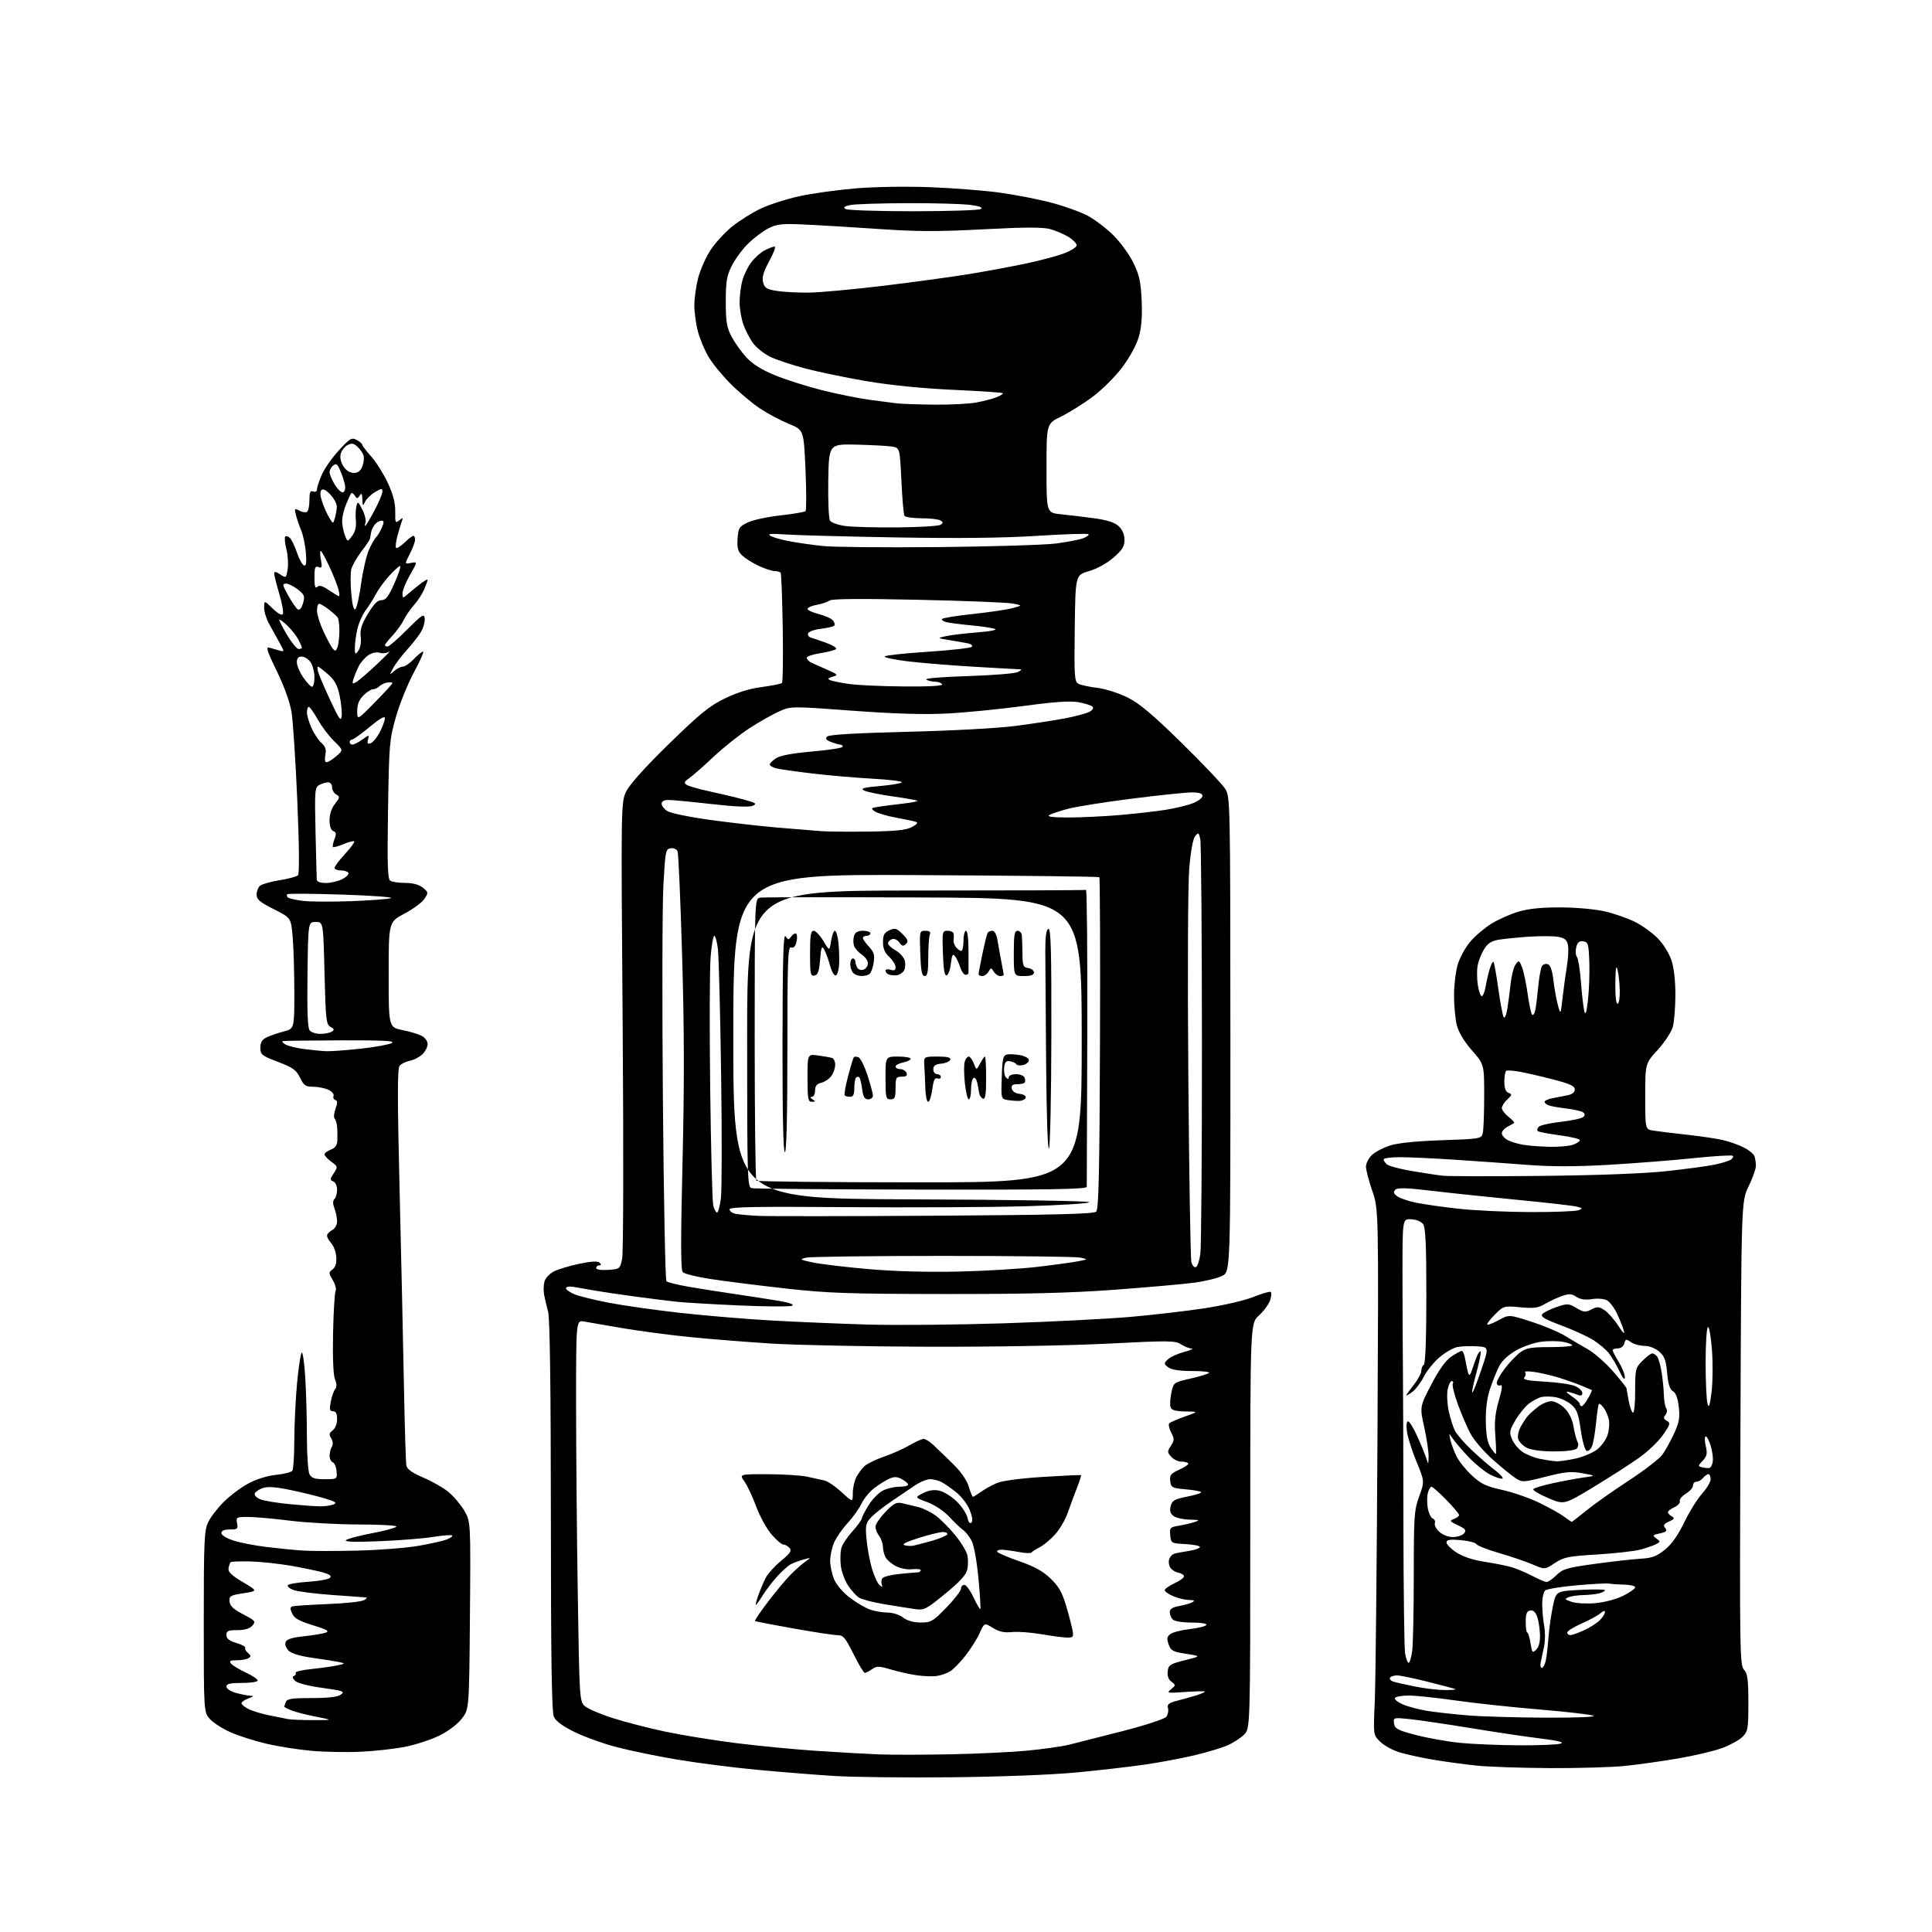 <?xml version="1.0" encoding="UTF-8" standalone="no"?>
<!-- Filename: 2bafdfae5669d3f70438134aa65f09b274e56d233968aa7ed483a885a9a05e75.svg -->
<!-- Created with https://svgstud.io -->
<svg
  version="1.1"
  xmlns="http://www.w3.org/2000/svg"
  xmlns:xlink="http://www.w3.org/1999/xlink"
  xmlns:svg="http://www.w3.org/2000/svg"
  xmlns:rdf="http://www.w3.org/1999/02/22-rdf-syntax-ns#"
  xmlns:cc="http://creativecommons.org/ns#"
  xmlns:dc="http://purl.org/dc/elements/1.1/"
  viewBox="0 0 768 768"
  width="768"
  height="768"
  role="img"
  aria-labelledby="titleID descID"
>
  <title id="titleID">Criar um logotipo para uma loja de perfumes e cosméticos com o nome Vanessa Pinto</title>
  <desc id="descID">AI-generated SVG illustration: Criar um logotipo para uma loja de perfumes e cosméticos com o nome Vanessa Pinto, created on https://svgstud.io</desc>

  <rect width="100%" height="100%" fill="white" />


  <path stroke="none" fill="black" fill-rule="evenodd" d="M378.50,706.49C360.35,706.68 339.29,706.45 331.70,705.98C324.11,705.51 310.16,704.39 300.70,703.50C291.24,702.61 276.98,700.78 269.02,699.43C261.06,698.09 250.26,695.86 245.02,694.48C239.78,693.11 232.32,690.42 228.43,688.52C223.74,686.23 220.95,684.19 220.18,682.48C219.31,680.58 218.99,659.66 218.98,602.70C218.96,551.65 218.59,524.14 217.89,521.50C217.31,519.30 216.60,516.27 216.31,514.76C216.01,513.26 216.06,510.90 216.40,509.53C216.75,508.14 218.40,506.33 220.11,505.45C221.80,504.57 226.36,503.19 230.25,502.38C235.16,501.36 237.63,501.23 238.35,501.95C239.08,502.68 239.03,503.00 238.20,503.00C237.54,503.00 237.00,503.47 237.00,504.05C237.00,504.69 238.88,504.99 241.71,504.80C246.32,504.51 246.44,504.41 247.30,500.50C247.81,498.22 247.90,458.29 247.52,407.73C246.84,318.96 246.84,318.96 248.97,314.57C250.32,311.77 256.46,304.94 265.92,295.71C278.28,283.65 281.99,280.63 288.13,277.65C293.02,275.27 297.97,273.74 302.85,273.10C306.89,272.57 310.49,271.84 310.85,271.49C311.20,271.13 311.34,261.31 311.15,249.67C310.95,238.03 310.59,228.16 310.34,227.75C310.09,227.34 309.00,227.00 307.93,227.00C306.86,227.00 304.02,226.08 301.63,224.96C299.24,223.83 296.30,221.99 295.09,220.87C293.33,219.23 292.96,217.92 293.20,214.16C293.47,209.90 293.82,209.35 297.16,207.71C299.18,206.72 305.03,205.45 310.16,204.89C315.30,204.32 319.81,203.55 320.20,203.18C320.58,202.81 320.58,195.39 320.20,186.70C319.50,170.89 319.50,170.89 313.63,168.51C310.41,167.20 305.23,164.45 302.13,162.40C299.04,160.34 293.77,155.93 290.43,152.58C287.09,149.24 283.11,144.37 281.59,141.76C280.07,139.16 278.20,134.66 277.43,131.76C276.65,128.87 276.02,124.23 276.01,121.46C276.01,118.69 276.69,113.74 277.54,110.46C278.39,107.18 280.63,102.15 282.53,99.28C284.43,96.41 288.35,92.18 291.24,89.88C294.13,87.58 299.22,84.42 302.55,82.85C305.88,81.28 312.76,79.09 317.85,77.98C322.94,76.87 333.05,75.47 340.30,74.87C347.86,74.24 360.51,74.05 369.92,74.42C378.95,74.77 391.32,75.74 397.42,76.57C403.51,77.41 412.73,79.20 417.89,80.56C423.05,81.92 429.58,84.26 432.39,85.76C435.20,87.27 439.78,90.75 442.56,93.50C445.34,96.25 448.92,101.17 450.52,104.44C452.92,109.36 453.49,111.98 453.83,119.55C454.11,126.03 453.76,130.29 452.63,134.11C451.71,137.23 448.91,142.31 446.00,146.17C443.23,149.84 437.93,155.08 434.23,157.82C430.53,160.56 424.91,164.06 421.75,165.61C416.00,168.42 416.00,168.42 416.00,186.14C416.00,203.86 416.00,203.86 421.75,204.43C424.91,204.75 430.85,205.46 434.96,206.02C440.22,206.74 443.08,207.67 444.71,209.19C446.19,210.58 447.00,212.50 447.00,214.60C447.00,217.20 446.12,218.63 442.62,221.67C440.01,223.94 436.06,226.11 432.87,227.04C427.50,228.59 427.50,228.59 427.23,249.75C426.98,269.14 427.11,270.99 428.73,271.83C429.70,272.34 433.08,273.06 436.23,273.44C439.41,273.83 444.75,275.53 448.23,277.26C453.01,279.65 458.14,283.97 469.79,295.39C478.20,303.65 485.98,311.85 487.07,313.62C489.02,316.77 489.06,318.79 489.10,411.17C489.13,505.50 489.13,505.50 485.82,507.19C483.99,508.12 478.90,509.34 474.50,509.92C470.10,510.49 455.93,511.74 443.00,512.70C425.63,513.98 408.03,514.43 375.50,514.39C337.05,514.35 329.04,514.07 312.00,512.16C301.27,510.95 288.00,509.28 282.50,508.43C277.00,507.59 272.00,506.36 271.39,505.70C270.59,504.83 270.57,492.94 271.31,462.00C272.06,431.05 272.01,408.71 271.15,379.80C270.51,357.96 269.70,339.38 269.36,338.50C269.00,337.56 267.86,337.02 266.62,337.20C264.61,337.48 264.46,338.28 263.70,352.00C263.27,359.98 263.18,398.45 263.51,437.50C263.84,476.55 264.47,508.86 264.91,509.31C265.35,509.75 269.26,510.73 273.61,511.48C277.95,512.24 286.45,513.58 292.50,514.46C298.55,515.35 306.38,516.56 309.90,517.16C313.91,517.85 315.77,518.55 314.90,519.03C314.13,519.46 304.73,519.41 294.00,518.94C283.27,518.46 272.02,517.80 269.00,517.47C265.98,517.14 258.55,516.21 252.50,515.40C246.45,514.59 239.25,513.52 236.50,513.04C233.75,512.55 230.04,511.91 228.25,511.60C226.34,511.28 225.00,511.47 225.00,512.08C225.00,512.64 226.48,513.72 228.28,514.47C230.08,515.23 236.30,516.76 242.09,517.88C247.88,518.99 260.70,520.80 270.56,521.90C280.43,522.99 296.60,524.35 306.50,524.91C316.40,525.47 333.73,526.20 345.00,526.53C356.27,526.85 380.57,526.63 399.00,526.04C417.43,525.44 440.02,524.30 449.20,523.50C458.39,522.70 471.81,521.14 479.02,520.03C486.24,518.93 494.88,516.91 498.24,515.56C501.60,514.20 504.69,513.31 505.11,513.57C505.53,513.83 505.43,515.34 504.88,516.92C504.33,518.50 502.33,521.20 500.44,522.92C497.00,526.05 497.00,526.05 497.00,606.57C497.00,687.09 497.00,687.09 494.52,689.57C493.15,690.94 490.11,692.88 487.76,693.89C485.41,694.89 479.44,696.67 474.50,697.83C469.55,698.99 460.77,700.63 455.00,701.47C449.23,702.31 437.07,703.71 428.00,704.57C418.30,705.50 397.90,706.29 378.50,706.49zM616.00,702.85C604.73,702.79 591.67,702.34 587.00,701.86C582.33,701.38 574.45,700.31 569.50,699.47C564.55,698.64 558.40,697.26 555.83,696.42C553.27,695.58 549.98,693.71 548.53,692.26C545.89,689.62 545.89,689.62 546.49,676.56C546.82,669.38 547.30,622.38 547.56,572.12C548.03,480.74 548.03,480.74 545.52,473.45C544.13,469.44 543.00,465.08 543.00,463.76C543.00,462.43 544.07,460.34 545.38,459.11C546.69,457.88 549.95,456.18 552.63,455.33C555.73,454.35 563.19,453.60 573.17,453.26C588.07,452.77 588.86,452.64 589.40,450.62C589.72,449.45 589.98,442.79 589.99,435.81C590.00,423.12 590.00,423.12 585.11,417.53C581.99,413.96 579.82,410.35 579.11,407.53C578.50,405.10 578.00,399.80 578.00,395.74C578.00,391.68 578.66,386.12 579.48,383.39C580.29,380.65 582.54,376.56 584.49,374.29C586.43,372.02 590.24,368.79 592.95,367.12C595.67,365.46 600.50,363.32 603.69,362.38C607.70,361.19 612.91,360.68 620.50,360.71C626.94,360.74 634.30,361.43 638.26,362.37C641.98,363.25 647.28,365.12 650.04,366.52C652.81,367.92 656.79,370.79 658.89,372.89C661.03,375.03 663.44,378.84 664.36,381.54C665.41,384.62 666.00,389.62 665.99,395.43C665.99,400.42 665.53,406.17 664.96,408.21C664.39,410.25 661.70,414.36 658.96,417.35C654.00,422.78 654.00,422.78 654.00,435.84C654.00,448.91 654.00,448.91 657.25,449.44C659.04,449.73 665.00,450.46 670.50,451.06C676.00,451.66 682.52,452.63 685.00,453.22C687.48,453.81 691.13,455.11 693.13,456.10C695.12,457.10 697.03,458.65 697.38,459.54C697.72,460.43 698.00,462.18 698.00,463.42C698.00,464.66 696.70,468.34 695.10,471.59C692.20,477.50 692.20,477.50 691.85,569.64C691.52,656.28 691.60,661.90 693.25,663.72C694.70,665.32 695.00,667.60 695.00,676.87C695.00,687.26 694.83,688.26 692.69,690.40C691.42,691.68 687.82,693.67 684.69,694.84C681.57,696.01 673.72,697.87 667.26,698.98C660.79,700.09 651.23,701.44 646.00,701.98C640.77,702.52 627.27,702.91 616.00,702.85zM377.50,697.37C387.95,697.17 401.68,696.53 408.00,695.94C414.32,695.36 421.98,694.28 425.00,693.54C428.02,692.80 437.70,690.34 446.50,688.08C455.51,685.76 463.00,683.29 463.64,682.43C464.27,681.59 464.57,680.06 464.29,679.02C463.89,677.49 464.62,676.92 468.15,676.01C470.54,675.39 473.96,674.43 475.75,673.87C477.54,673.30 479.00,672.66 479.00,672.44C479.00,672.21 475.51,672.28 471.25,672.58C463.98,673.10 463.62,673.04 465.50,671.51C467.43,669.94 467.43,669.83 465.68,668.52C464.48,667.64 463.96,666.20 464.18,664.38C464.47,661.85 465.10,661.44 471.00,659.97C477.50,658.35 477.50,658.35 471.52,657.42C466.21,656.60 465.43,656.18 464.54,653.65C463.73,651.34 463.87,650.57 465.29,649.53C466.25,648.83 469.71,647.95 472.99,647.58C476.26,647.21 479.20,646.48 479.53,645.95C479.88,645.39 477.54,645.00 473.76,645.00C470.15,645.00 466.88,644.48 466.20,643.80C465.54,643.14 465.00,641.81 465.00,640.85C465.00,639.60 466.10,638.89 468.75,638.42C470.81,638.05 473.18,637.36 474.00,636.90C475.10,636.29 474.75,636.05 472.72,636.03C471.19,636.01 468.38,635.35 466.47,634.55C464.56,633.75 463.00,632.67 463.00,632.13C463.00,631.60 464.79,630.34 466.97,629.33C469.16,628.32 470.81,627.05 470.64,626.50C470.47,625.95 469.47,625.35 468.42,625.17C467.36,624.98 465.99,624.17 465.36,623.37C464.73,622.57 464.44,621.04 464.71,619.99C464.99,618.93 465.95,617.86 466.86,617.61C467.76,617.35 470.41,616.85 472.75,616.49C475.09,616.12 477.00,615.44 477.00,614.96C477.00,614.49 474.41,613.96 471.25,613.80C465.59,613.50 465.50,613.45 465.19,610.31C464.90,607.31 465.12,607.07 468.69,606.47C470.79,606.12 473.62,605.46 475.00,605.00C477.10,604.29 476.77,604.15 472.94,604.08C470.43,604.04 467.55,603.40 466.54,602.66C465.20,601.67 464.88,600.61 465.36,598.70C465.93,596.45 466.82,595.94 472.04,594.91C475.35,594.26 477.79,593.45 477.45,593.12C477.12,592.78 474.29,592.28 471.17,592.01C465.86,591.53 465.48,591.32 465.18,588.73C464.91,586.34 465.42,585.72 468.93,584.14C471.16,583.14 472.69,582.03 472.33,581.66C471.96,581.30 470.69,581.00 469.49,581.00C468.29,581.00 466.53,580.14 465.58,579.08C463.98,577.32 463.97,576.98 465.44,574.73C466.87,572.55 466.88,571.99 465.54,569.42C464.72,567.84 464.40,566.20 464.82,565.78C465.24,565.36 468.04,564.15 471.04,563.08C476.50,561.15 476.50,561.15 471.22,561.07C467.41,561.02 465.77,560.57 465.34,559.44C465.01,558.58 465.14,556.01 465.62,553.71C466.50,549.54 466.50,549.54 473.19,548.02C476.86,547.18 480.20,546.16 480.60,545.75C481.00,545.34 477.97,545.00 473.86,545.00C468.92,545.00 465.72,544.51 464.44,543.56C462.63,542.22 462.61,542.01 464.17,540.43C465.09,539.49 468.01,538.15 470.67,537.43C473.33,536.72 474.70,536.10 473.71,536.07C472.73,536.03 470.82,535.27 469.45,534.38C467.19,532.90 464.65,532.87 440.24,534.12C424.69,534.91 394.87,535.42 369.00,535.35C344.52,535.27 316.40,534.70 306.50,534.08C296.60,533.45 281.98,532.28 274.00,531.48C266.02,530.67 254.10,529.09 247.50,527.97C240.90,526.85 234.04,525.67 232.25,525.34C229.00,524.74 229.00,524.74 229.00,557.62C229.00,575.70 229.30,609.79 229.67,633.36C230.31,674.82 230.40,676.29 232.38,678.13C233.50,679.18 238.49,681.34 243.46,682.93C248.43,684.52 257.90,686.96 264.50,688.36C271.10,689.75 283.70,691.79 292.50,692.90C301.30,694.01 315.70,695.40 324.50,695.99C333.30,696.58 344.55,697.21 349.50,697.40C354.45,697.59 367.05,697.57 377.50,697.37zM143.50,696.34C138.00,696.61 129.16,696.45 123.85,695.98C118.55,695.51 110.40,694.22 105.76,693.12C101.11,692.01 94.76,689.99 91.66,688.61C88.55,687.24 84.88,684.90 83.51,683.41C81.00,680.71 81.00,680.71 81.00,644.76C81.00,612.83 81.19,608.39 82.72,605.15C83.67,603.14 86.48,599.48 88.97,597.00C91.46,594.52 95.87,591.23 98.77,589.68C101.95,587.97 106.32,586.62 109.77,586.28C112.92,585.96 115.83,585.20 116.23,584.60C116.64,583.99 116.98,578.55 116.99,572.50C117.00,566.45 117.49,556.33 118.07,550.00C118.66,543.67 119.49,538.14 119.92,537.70C120.34,537.27 120.99,541.72 121.35,547.61C121.71,553.50 122.00,564.12 122.00,571.22C122.00,578.32 122.47,585.00 123.04,586.07C123.85,587.58 125.15,588.00 129.05,588.00C134.01,588.00 134.03,587.99 133.79,584.88C133.66,583.17 132.98,581.55 132.28,581.28C131.58,581.01 131.01,579.82 131.02,578.64C131.02,577.46 131.43,575.87 131.92,575.09C132.47,574.22 132.37,572.95 131.66,571.78C130.72,570.24 130.83,569.63 132.25,568.58C133.27,567.82 134.00,565.97 134.00,564.14C134.00,561.92 133.53,561.00 132.39,561.00C131.07,561.00 130.90,560.32 131.48,557.25C131.86,555.19 132.64,552.94 133.21,552.25C133.92,551.39 133.90,550.15 133.15,548.25C132.48,546.54 132.19,539.60 132.40,529.87C132.58,521.27 133.04,513.74 133.42,513.12C133.80,512.51 133.30,510.62 132.31,508.93C130.61,506.04 130.60,505.78 132.20,504.60C133.36,503.75 133.83,502.18 133.68,499.75C133.55,497.77 132.67,495.30 131.72,494.25C130.78,493.20 130.00,491.83 130.00,491.21C130.00,490.58 130.90,489.59 132.00,489.00C133.15,488.39 134.00,486.91 134.00,485.53C134.00,484.21 133.53,481.90 132.96,480.40C132.25,478.52 132.25,477.35 132.96,476.64C133.53,476.07 134.00,474.39 134.00,472.91C134.00,471.41 133.32,469.95 132.47,469.62C131.11,469.10 131.13,468.73 132.66,466.40C134.35,463.81 134.33,463.72 131.69,461.80C130.21,460.72 129.00,459.41 129.00,458.89C129.00,458.37 130.13,457.52 131.50,457.00C133.29,456.32 134.03,455.26 134.11,453.27C134.17,451.75 134.13,449.38 134.02,448.00C133.92,446.62 133.47,445.13 133.03,444.67C132.59,444.21 132.75,442.45 133.37,440.76C134.23,438.42 134.22,437.59 133.31,437.28C132.65,437.05 132.33,436.31 132.59,435.61C132.86,434.92 131.91,433.83 130.49,433.18C129.07,432.53 126.36,432.00 124.46,432.00C121.49,432.00 120.77,431.50 119.26,428.39C117.77,425.33 116.43,424.37 110.50,422.11C104.03,419.65 103.50,419.23 103.50,416.51C103.50,414.37 104.18,413.25 106.00,412.36C107.38,411.70 110.41,410.65 112.75,410.04C117.00,408.92 117.00,408.92 117.00,394.61C117.00,386.74 116.71,376.83 116.35,372.59C115.70,364.87 115.70,364.87 108.85,361.42C103.29,358.62 102.00,357.53 102.00,355.61C102.00,354.31 102.63,352.72 103.40,352.08C104.17,351.44 107.66,350.46 111.15,349.90C114.64,349.34 117.93,348.46 118.45,347.94C119.04,347.35 118.95,336.36 118.18,318.25C117.51,302.44 116.47,286.58 115.88,283.01C115.22,279.06 112.92,272.68 110.01,266.73C106.08,258.67 105.57,257.03 107.12,257.47C108.15,257.76 109.93,258.26 111.07,258.59C113.13,259.18 113.13,259.18 111.05,255.34C109.91,253.23 108.08,249.93 106.99,248.02C105.90,246.10 105.00,243.20 105.00,241.57C105.00,238.61 105.00,238.61 108.39,241.89C110.46,243.90 112.03,244.76 112.44,244.11C112.80,243.52 112.17,239.94 111.05,236.16C109.92,232.38 109.00,228.72 109.00,228.03C109.00,227.10 109.63,227.18 111.38,228.33C113.71,229.86 113.77,229.82 114.35,226.26C114.67,224.26 114.44,220.67 113.84,218.28C113.24,215.88 113.03,213.63 113.39,213.28C113.74,212.92 114.59,213.19 115.27,213.86C115.95,214.53 117.20,217.18 118.07,219.73C118.93,222.29 120.17,224.56 120.84,224.78C121.72,225.07 121.92,223.70 121.59,219.73C121.35,216.73 120.51,212.75 119.74,210.89C118.96,209.03 118.01,206.24 117.63,204.70C116.99,202.11 117.09,201.98 118.99,202.99C120.12,203.60 121.48,203.82 122.02,203.49C122.56,203.15 123.00,201.06 123.00,198.83C123.00,195.65 123.32,194.91 124.50,195.36C125.39,195.70 126.00,195.37 126.00,194.55C126.00,193.79 126.84,191.19 127.88,188.79C128.91,186.38 131.97,182.00 134.67,179.06C139.13,174.22 139.80,173.82 141.79,174.89C143.01,175.54 144.00,176.39 144.00,176.79C144.00,177.18 145.62,179.30 147.59,181.50C149.56,183.70 152.52,188.43 154.18,192.00C156.29,196.56 157.16,199.95 157.11,203.36C157.04,207.78 157.18,208.10 158.70,206.86C160.15,205.68 160.29,205.72 159.74,207.19C159.40,208.12 158.61,210.75 157.99,213.04C157.37,215.33 157.13,217.46 157.44,217.78C157.76,218.09 159.28,217.15 160.82,215.68C162.35,214.20 163.92,213.00 164.30,213.00C164.69,213.00 165.00,213.69 165.00,214.54C165.00,215.39 164.06,217.92 162.91,220.17C160.82,224.27 160.82,224.27 163.40,223.77C165.99,223.28 165.99,223.28 162.99,228.51C161.35,231.39 160.00,234.70 160.00,235.87C160.00,237.82 160.15,237.87 161.75,236.46C162.71,235.62 164.96,233.78 166.75,232.37C168.54,230.97 170.00,230.10 170.00,230.44C170.00,230.78 169.38,232.51 168.63,234.28C167.87,236.05 166.05,238.85 164.58,240.50C163.12,242.15 161.26,244.85 160.46,246.50C159.65,248.15 157.65,250.94 156.00,252.70C154.35,254.45 153.00,256.14 153.00,256.45C153.00,256.75 153.48,257.00 154.07,257.00C154.66,257.00 158.15,253.98 161.82,250.28C167.60,244.47 168.54,243.85 168.81,245.71C168.98,246.90 168.45,249.13 167.63,250.68C166.82,252.23 164.30,255.53 162.05,258.00C159.79,260.48 157.22,263.85 156.34,265.50C154.75,268.46 154.75,268.47 156.69,266.75C157.77,265.79 159.33,265.00 160.14,265.00C160.96,265.00 162.92,263.65 164.50,262.00C166.08,260.35 167.74,259.00 168.19,259.00C168.64,259.00 167.00,262.71 164.55,267.25C162.10,271.79 158.87,279.77 157.38,285.00C154.80,294.05 154.66,295.79 154.25,321.89C153.91,343.99 154.09,349.44 155.17,350.12C155.90,350.59 158.59,350.98 161.14,350.98C164.16,350.99 166.58,351.65 168.09,352.87C170.31,354.67 170.33,354.84 168.72,357.31C167.80,358.72 164.22,361.36 160.77,363.18C154.50,366.50 154.50,366.50 154.50,387.42C154.50,408.34 154.50,408.34 160.00,409.47C163.03,410.09 166.51,411.15 167.75,411.83C168.99,412.51 170.00,413.95 170.00,415.04C170.00,416.12 169.09,417.91 167.97,419.03C166.85,420.15 164.61,421.33 162.99,421.65C161.37,421.98 159.51,422.88 158.86,423.66C157.96,424.76 157.95,436.14 158.84,472.79C159.48,499.03 160.25,534.00 160.56,550.50C160.87,567.00 161.31,581.44 161.54,582.59C161.83,584.05 163.87,585.49 168.29,587.37C171.77,588.85 176.28,591.43 178.31,593.11C180.34,594.78 183.15,598.11 184.56,600.51C187.11,604.87 187.11,604.87 186.81,642.18C186.50,679.50 186.50,679.50 183.50,683.29C181.74,685.51 178.01,688.29 174.50,690.00C171.20,691.60 165.12,693.58 161.00,694.39C156.88,695.20 149.00,696.08 143.50,696.34zM604.00,693.79C611.98,693.83 619.39,693.51 620.49,693.08C621.84,692.56 619.26,691.92 612.49,691.09C606.99,690.43 594.52,688.57 584.78,686.97C575.03,685.37 564.08,683.76 560.44,683.38C553.87,682.71 553.82,682.72 554.16,685.10C554.46,687.20 555.55,687.78 562.88,689.70C567.50,690.91 575.37,692.31 580.38,692.81C585.40,693.31 596.02,693.75 604.00,693.79zM124.50,683.77C132.50,683.77 132.50,683.77 125.50,682.39C121.65,681.63 117.26,680.50 115.75,679.88C114.24,679.26 113.00,678.62 113.00,678.46C113.00,678.30 113.27,677.45 113.61,676.58C114.10,675.29 115.99,675.00 123.92,675.00C130.60,675.00 134.21,674.57 135.51,673.62C137.20,672.38 136.42,672.10 128.12,670.96C122.54,670.20 118.22,669.08 117.28,668.14C116.24,667.10 116.11,666.46 116.87,666.21C117.50,666.00 117.78,665.45 117.50,665.00C117.21,664.54 120.02,663.85 123.74,663.47C127.46,663.10 132.07,662.45 134.00,662.04C137.26,661.34 137.33,661.25 135.00,660.73C133.62,660.43 128.90,659.68 124.50,659.06C119.33,658.34 115.87,657.32 114.71,656.16C113.69,655.14 113.19,653.67 113.54,652.75C113.98,651.61 116.08,650.94 120.83,650.44C124.50,650.05 128.40,649.40 129.50,648.99C131.06,648.40 129.92,647.76 124.38,646.06C118.93,644.40 117.01,643.31 116.14,641.41C115.27,639.51 115.30,638.84 116.26,638.55C116.94,638.34 123.23,637.93 130.23,637.64C137.23,637.36 143.75,636.66 144.73,636.09C145.70,635.53 146.05,635.03 145.50,635.00C144.95,634.97 138.85,634.53 131.95,634.02C125.05,633.52 118.16,632.63 116.64,632.05C115.12,631.48 114.12,630.61 114.42,630.13C114.71,629.66 118.36,629.05 122.53,628.78C126.70,628.51 130.59,627.81 131.17,627.23C131.93,626.47 131.11,625.84 128.37,625.06C126.24,624.46 120.57,623.28 115.77,622.43C110.96,621.59 103.69,620.81 99.60,620.70C95.51,620.59 91.95,620.73 91.68,621.00C91.41,621.27 91.03,622.36 90.85,623.41C90.59,624.84 92.01,626.22 96.50,628.89C102.50,632.46 102.50,632.46 96.77,633.34C91.56,634.14 91.06,634.44 91.24,636.60C91.38,638.37 92.78,639.69 96.66,641.72C101.56,644.28 101.79,644.57 100.29,646.23C99.23,647.41 97.23,648.00 94.35,648.00C90.70,648.00 90.00,648.31 90.00,649.96C90.00,651.38 91.10,652.25 93.97,653.11C96.15,653.76 97.73,654.63 97.48,655.04C97.23,655.44 97.71,656.35 98.56,657.05C99.79,658.07 99.83,658.49 98.80,659.15C98.08,659.60 95.98,659.98 94.13,659.98C91.46,660.00 90.98,660.27 91.85,661.31C92.45,662.04 95.18,663.68 97.93,664.97C100.68,666.26 102.69,667.69 102.40,668.15C102.12,668.62 99.21,669.00 95.94,669.00C91.41,669.00 90.00,669.35 90.00,670.45C90.00,671.28 91.62,672.35 93.75,672.95C95.81,673.52 98.40,674.03 99.50,674.07C101.07,674.14 100.91,674.37 98.75,675.16C97.24,675.71 96.00,676.57 96.00,677.06C96.00,677.55 97.24,678.58 98.75,679.36C100.26,680.13 103.97,681.26 107.00,681.87C110.03,682.48 113.40,683.16 114.50,683.37C115.60,683.59 120.10,683.77 124.50,683.77zM614.50,682.80C627.08,682.84 634.65,682.53 633.38,682.02C632.21,681.54 622.53,680.43 611.88,679.54C601.22,678.66 586.28,677.05 578.67,675.97C571.06,674.88 562.65,674.00 559.98,674.00C557.31,674.00 554.85,674.44 554.52,674.97C554.19,675.50 555.63,676.66 557.71,677.55C559.79,678.44 564.20,679.59 567.50,680.12C570.80,680.65 578.00,681.45 583.50,681.90C589.00,682.35 602.95,682.75 614.50,682.80zM574.50,671.83C577.25,671.84 579.05,671.66 578.50,671.44C577.95,671.21 573.01,669.90 567.52,668.52C562.04,667.13 556.55,666.00 555.33,666.00C554.11,666.00 552.86,666.42 552.54,666.93C552.23,667.44 552.86,668.14 553.95,668.49C555.04,668.83 558.99,669.72 562.72,670.46C566.45,671.21 571.75,671.82 574.50,671.83zM372.50,666.21C370.85,666.47 367.25,666.35 364.50,665.96C361.75,665.57 357.09,664.53 354.14,663.65C349.39,662.23 348.54,662.21 346.67,663.52C345.51,664.33 344.20,665.00 343.77,665.00C343.34,665.00 341.31,661.62 339.27,657.50C336.11,651.11 335.19,650.00 333.03,650.01C331.64,650.02 323.75,648.83 315.50,647.36C307.25,645.90 300.32,644.55 300.11,644.38C299.89,644.20 302.21,640.78 305.25,636.78C308.29,632.77 312.34,627.92 314.24,626.00C316.15,624.08 318.78,621.73 320.10,620.80C322.50,619.09 322.50,619.09 319.39,619.94C317.68,620.40 315.39,621.26 314.30,621.84C313.22,622.42 310.78,624.61 308.90,626.70C307.01,628.79 304.42,632.19 303.15,634.25C301.88,636.31 300.67,638.00 300.46,638.00C300.26,638.00 300.71,636.25 301.46,634.11C302.21,631.98 303.54,628.86 304.40,627.19C305.26,625.52 308.01,622.49 310.50,620.45C314.08,617.51 314.79,616.45 313.89,615.37C313.27,614.62 312.17,614.00 311.46,614.00C310.74,614.00 308.58,612.16 306.66,609.92C304.74,607.68 302.00,602.67 300.56,598.78C299.12,594.90 297.02,590.44 295.90,588.86C293.86,586.00 293.86,586.00 305.18,586.02C311.41,586.04 318.52,586.49 321.00,587.03C323.48,587.57 326.54,588.25 327.81,588.54C329.08,588.83 332.12,590.91 334.56,593.16C339.00,597.25 339.00,597.25 339.00,593.58C339.00,591.56 339.63,588.68 340.40,587.20C341.17,585.71 342.66,583.71 343.72,582.76C344.77,581.80 348.27,580.11 351.49,579.00C354.71,577.90 359.26,575.87 361.60,574.50C363.94,573.12 366.45,572.00 367.17,572.00C367.89,572.00 369.61,573.06 370.99,574.35C372.37,575.65 375.84,578.99 378.69,581.79C382.00,585.03 384.32,588.34 385.10,590.93C385.77,593.17 386.51,595.00 386.75,595.00C386.99,595.00 388.47,594.09 390.04,592.97C391.60,591.86 394.46,590.29 396.39,589.48C398.45,588.62 406.04,587.63 414.70,587.09C422.84,586.58 429.60,586.27 429.74,586.40C429.87,586.54 429.12,588.86 428.06,591.57C427.01,594.28 425.37,598.71 424.43,601.40C423.49,604.10 421.24,607.95 419.43,609.95C417.62,611.95 414.87,614.24 413.32,615.04C411.77,615.84 410.27,616.79 410.00,617.16C409.72,617.52 407.47,617.43 405.00,616.95C402.52,616.48 399.46,616.07 398.19,616.04C396.92,616.02 396.13,616.40 396.43,616.88C396.73,617.37 400.69,619.06 405.23,620.63C411.20,622.71 414.62,624.60 417.63,627.50C420.89,630.63 422.24,633.02 423.85,638.50C424.98,642.35 426.12,646.74 426.38,648.25C426.81,650.69 426.57,651.00 424.18,650.97C422.71,650.95 418.12,650.34 414.00,649.63C409.88,648.91 404.60,648.52 402.28,648.77C399.18,649.09 397.17,648.65 394.68,647.11C391.30,645.02 391.30,645.02 389.40,649.23C388.35,651.55 385.81,655.59 383.74,658.21C381.67,660.83 378.97,663.60 377.74,664.36C376.51,665.13 374.15,665.96 372.50,666.21zM612.90,663.00C613.42,663.00 614.12,661.73 614.46,660.17C614.80,658.62 615.29,654.46 615.55,650.92C615.81,647.39 616.60,641.80 617.30,638.50C618.57,632.50 618.57,632.50 628.29,632.00C633.63,631.73 638.00,631.79 638.00,632.13C638.00,632.48 636.99,633.04 635.75,633.37C634.51,633.70 631.70,634.01 629.50,634.06C627.30,634.10 624.62,634.48 623.55,634.90C621.82,635.58 621.95,635.79 624.70,636.75C626.43,637.35 630.61,637.58 634.15,637.28C637.86,636.95 642.48,635.73 645.25,634.34C647.86,633.04 650.00,631.52 650.00,630.98C650.00,630.44 648.09,629.97 645.75,629.92C643.41,629.88 640.71,629.70 639.75,629.51C638.79,629.33 632.94,629.63 626.75,630.19C620.56,630.74 614.94,631.66 614.25,632.22C613.56,632.79 613.03,635.32 613.06,637.87C613.09,640.42 613.45,644.30 613.86,646.50C614.27,648.70 614.24,652.30 613.79,654.50C613.35,656.70 612.75,659.51 612.47,660.75C612.19,661.99 612.38,663.00 612.90,663.00zM559.95,661.00C560.38,661.00 561.01,658.91 561.36,656.36C561.71,653.81 562.00,640.24 562.00,626.21C562.00,602.58 562.16,600.27 564.16,594.79C566.31,588.88 566.31,588.88 563.07,581.03C561.29,576.71 559.59,571.34 559.29,569.09C558.96,566.68 559.14,565.00 559.73,565.00C560.28,565.00 561.97,567.78 563.49,571.17C565.02,574.56 566.61,578.50 567.05,579.92C567.77,582.31 567.83,582.25 567.89,579.00C567.92,577.08 567.15,571.83 566.16,567.35C564.36,559.20 564.36,559.20 568.96,550.37C572.06,544.41 574.65,540.81 576.92,539.27C578.78,538.02 580.66,537.00 581.10,537.00C581.55,537.00 582.19,538.69 582.53,540.75C582.88,542.81 583.40,545.17 583.69,546.00C584.06,547.02 584.54,546.53 585.18,544.50C585.70,542.85 586.57,540.43 587.10,539.12C587.64,537.81 588.30,536.96 588.57,537.24C588.84,537.51 588.11,541.21 586.95,545.45C585.79,549.69 585.01,553.35 585.23,553.57C585.46,553.79 587.05,549.81 588.77,544.74C591.91,535.50 591.91,535.50 587.21,535.19C584.62,535.01 581.11,535.13 579.42,535.45C577.72,535.77 574.48,537.61 572.22,539.55C569.96,541.48 567.15,544.96 565.98,547.28C564.81,549.60 562.76,552.31 561.43,553.30C560.09,554.28 559.00,554.91 559.00,554.68C559.00,554.46 560.35,552.58 562.00,550.50C563.65,548.42 565.00,545.91 565.00,544.92C565.00,543.93 565.45,542.84 566.00,542.50C566.63,542.11 567.00,531.89 567.00,515.13C567.00,494.81 566.69,487.96 565.70,486.61C564.96,485.59 562.95,484.77 560.95,484.67C557.50,484.50 557.50,484.50 557.51,506.50C557.51,518.60 557.59,534.80 557.67,542.50C557.76,550.20 557.86,578.33 557.88,605.00C557.91,631.67 558.21,655.19 558.55,657.25C558.90,659.31 559.53,661.00 559.95,661.00zM610.70,655.72C611.79,654.64 612.27,652.60 612.16,649.60C612.06,647.12 611.54,643.92 610.99,642.48C610.34,640.77 609.39,639.97 608.25,640.19C606.91,640.45 606.50,641.53 606.50,644.76C606.50,647.09 606.78,649.00 607.12,649.00C607.46,649.00 608.04,650.88 608.41,653.17C609.03,657.03 609.20,657.22 610.70,655.72zM624.25,649.98C624.94,649.97 627.37,649.11 629.66,648.07C631.95,647.03 634.76,645.24 635.91,644.09C637.06,642.94 638.00,641.48 638.00,640.85C638.00,640.13 637.34,640.29 636.25,641.26C635.29,642.12 631.91,643.96 628.75,645.36C625.59,646.75 623.00,648.36 623.00,648.94C623.00,649.53 623.56,649.99 624.25,649.98zM365.95,644.98C370.08,645.00 370.82,644.57 376.20,639.04C379.39,635.76 382.00,632.38 382.00,631.54C382.00,630.69 382.60,630.00 383.33,630.00C384.06,630.00 385.71,632.25 387.00,635.00C388.29,637.75 389.50,639.83 389.70,639.64C389.89,639.44 389.56,633.95 388.95,627.45C388.33,620.75 387.17,614.29 386.28,612.56C385.41,610.88 383.85,608.90 382.82,608.17C381.78,607.44 379.31,605.08 377.32,602.93C375.20,600.64 371.62,598.25 368.65,597.14C363.60,595.26 363.60,595.26 366.87,593.57C369.08,592.43 371.18,592.09 373.32,592.54C375.07,592.90 378.17,594.80 380.21,596.76C382.24,598.72 384.20,601.64 384.56,603.26C384.96,605.12 385.55,605.85 386.15,605.25C386.75,604.65 386.51,602.81 385.49,600.27C384.60,598.05 382.22,594.91 380.19,593.28C378.16,591.65 375.52,589.80 374.32,589.16C373.11,588.52 371.04,588.00 369.71,588.00C368.37,588.00 365.53,589.20 363.39,590.68C361.25,592.15 357.02,595.02 354.00,597.06C350.98,599.11 347.46,601.90 346.19,603.27C344.11,605.51 343.94,606.41 344.48,612.13C344.81,615.63 345.80,620.86 346.67,623.74C347.55,626.62 348.89,629.50 349.66,630.13C350.74,631.03 350.93,630.98 350.53,629.89C350.25,629.13 350.35,628.00 350.76,627.38C351.17,626.77 354.20,626.00 357.50,625.67C360.80,625.34 364.06,625.06 364.75,625.04C365.44,625.02 366.00,624.64 366.00,624.20C366.00,623.76 364.48,623.58 362.63,623.79C360.75,624.02 357.90,623.48 356.16,622.58C354.46,621.70 352.60,620.11 352.03,619.06C351.46,618.00 350.99,616.09 350.97,614.82C350.95,613.54 350.28,611.63 349.47,610.56C348.66,609.49 348.00,607.84 348.00,606.89C348.00,605.94 349.78,603.31 351.95,601.05C355.30,597.57 356.33,597.03 358.70,597.57C360.24,597.92 363.09,598.60 365.03,599.08C366.97,599.56 370.10,601.10 371.98,602.49C373.87,603.88 377.33,607.35 379.67,610.21C382.01,613.06 384.21,616.66 384.54,618.20C384.88,619.74 384.87,622.33 384.51,623.95C384.05,626.04 381.51,628.82 375.71,633.55C367.97,639.88 367.36,640.18 363.53,639.61C361.31,639.29 355.90,638.42 351.50,637.70C347.10,636.97 342.58,635.79 341.47,635.08C340.35,634.37 338.37,632.17 337.07,630.18C335.77,628.20 334.49,624.68 334.23,622.35C333.97,620.02 334.05,616.96 334.40,615.53C334.76,614.11 336.71,611.12 338.73,608.88C340.76,606.64 342.49,604.24 342.59,603.56C342.69,602.87 343.95,600.46 345.38,598.19C346.82,595.91 349.32,593.37 350.94,592.53C352.57,591.69 355.50,591.00 357.45,591.00C359.40,591.00 361.00,590.63 361.00,590.17C361.00,589.71 359.88,588.74 358.51,588.00C356.54,586.95 355.47,586.92 353.41,587.86C351.98,588.51 349.32,590.18 347.49,591.57C345.67,592.96 343.41,595.72 342.47,597.70C341.53,599.68 339.02,603.19 336.89,605.50C334.77,607.81 332.34,611.33 331.51,613.32C330.68,615.31 330.00,618.52 330.00,620.45C330.00,622.38 330.70,625.66 331.55,627.73C332.46,629.94 335.05,632.99 337.80,635.09C340.39,637.06 344.03,639.20 345.90,639.84C347.77,640.48 350.92,641.01 352.90,641.02C354.92,641.03 357.59,641.90 359.00,643.00C360.61,644.26 363.08,644.96 365.95,644.98zM614.67,628.86C615.32,628.94 617.12,627.74 618.67,626.19C621.20,623.68 622.81,623.20 634.00,621.66C640.88,620.72 649.03,619.80 652.12,619.62C656.69,619.36 658.50,618.70 661.78,616.06C664.52,613.86 667.00,610.35 669.49,605.19C671.51,601.00 674.70,595.87 676.58,593.78C678.46,591.70 680.00,589.10 680.00,588.00C680.00,586.90 679.61,586.00 679.12,586.00C678.64,586.00 677.68,586.67 677.00,587.50C676.32,588.33 675.14,589.00 674.38,589.00C673.62,589.00 673.00,589.68 673.00,590.51C673.00,591.35 671.72,592.81 670.16,593.76C668.60,594.72 667.51,596.06 667.74,596.74C667.97,597.42 667.00,598.50 665.58,599.15C664.16,599.79 663.00,600.68 663.00,601.11C663.00,601.55 663.70,602.29 664.55,602.77C665.83,603.48 665.64,603.85 663.45,604.84C661.34,605.80 661.03,606.34 661.95,607.43C662.87,608.55 662.47,608.96 659.85,609.53C656.90,610.18 656.77,610.36 658.39,611.54C660.09,612.78 660.08,612.88 658.33,613.82C657.32,614.36 654.52,615.33 652.10,615.98C649.69,616.62 641.93,617.51 634.87,617.93C623.40,618.63 621.61,618.99 618.06,621.34C614.09,623.97 614.09,623.97 609.30,621.91C606.66,620.78 600.69,618.75 596.04,617.40C591.39,616.05 587.27,614.43 586.88,613.81C586.50,613.19 583.67,612.47 580.59,612.22C576.24,611.86 575.00,612.06 575.00,613.15C575.00,613.92 576.81,615.73 579.02,617.16C581.59,618.83 585.63,620.16 590.27,620.86C594.24,621.47 599.08,622.44 601.00,623.01C602.92,623.59 606.52,625.11 609.00,626.40C611.48,627.68 614.03,628.79 614.67,628.86zM142.10,616.39C150.68,616.18 161.55,615.33 166.26,614.51C170.96,613.69 176.04,612.56 177.54,611.98C179.05,611.41 180.02,610.69 179.72,610.38C179.41,610.07 176.08,610.32 172.33,610.93C168.57,611.55 158.97,612.32 151.00,612.65C141.38,613.05 136.84,612.92 137.50,612.26C138.05,611.71 142.67,610.47 147.77,609.50C152.87,608.54 157.28,607.35 157.58,606.87C157.88,606.39 151.25,606.00 142.77,606.00C134.33,606.00 122.04,605.33 115.46,604.51C108.88,603.69 101.31,603.01 98.63,603.01C93.98,603.00 93.79,603.11 94.24,605.50C94.68,607.77 94.41,608.00 91.36,608.00C89.12,608.00 88.00,608.48 88.00,609.42C88.00,610.23 90.04,611.50 92.75,612.38C95.36,613.23 101.33,614.39 106.00,614.96C110.67,615.53 117.20,616.17 120.50,616.38C123.80,616.60 133.52,616.60 142.10,616.39zM363.00,614.45C363.82,614.29 367.06,613.44 370.20,612.57C373.33,611.69 376.17,610.53 376.51,609.99C376.84,609.44 376.08,609.01 374.81,609.01C373.54,609.02 369.15,610.10 365.05,611.40C360.17,612.96 358.28,613.94 359.55,614.26C360.62,614.53 362.18,614.61 363.00,614.45zM577.57,611.00C579.32,611.00 581.30,610.34 581.97,609.53C582.99,608.31 582.58,607.77 579.55,606.32C576.26,604.75 576.10,604.51 577.95,603.82C579.08,603.41 580.00,602.69 580.00,602.23C580.00,601.77 577.71,599.06 574.91,596.20C572.11,593.34 569.46,591.00 569.02,591.00C568.58,591.00 567.93,592.15 567.57,593.56C567.22,594.97 567.23,597.70 567.59,599.64C567.96,601.58 568.84,603.39 569.56,603.66C570.28,603.94 570.65,604.76 570.37,605.48C570.09,606.20 570.88,607.74 572.12,608.90C573.44,610.12 575.71,611.00 577.57,611.00zM624.76,604.97C624.91,604.99 627.56,602.94 630.65,600.42C633.74,597.90 641.32,592.55 647.49,588.53C653.67,584.50 659.69,579.83 660.89,578.15C662.09,576.47 664.17,572.70 665.51,569.76C667.52,565.37 667.84,563.48 667.33,559.17C666.92,555.70 666.13,553.60 665.00,553.00C663.77,552.34 663.12,550.30 662.72,545.80C662.25,540.66 661.67,539.11 659.52,537.26C657.96,535.92 655.57,535.00 653.67,535.00C651.89,535.00 649.49,534.33 648.33,533.52C646.41,532.17 646.18,532.22 645.70,534.02C645.40,535.20 644.34,536.00 643.09,536.00C641.94,536.00 641.01,536.34 641.03,536.75C641.05,537.16 642.17,539.30 643.53,541.50C644.88,543.70 645.95,546.40 645.91,547.50C645.86,548.79 645.07,547.88 643.67,544.91C642.48,542.39 640.60,539.21 639.49,537.84C638.39,536.47 635.69,534.19 633.49,532.77C631.30,531.36 625.57,528.73 620.77,526.93C614.05,524.42 612.27,523.38 613.08,522.41C613.65,521.71 616.20,520.44 618.73,519.58C623.08,518.09 623.53,518.12 626.65,519.95C629.58,521.69 630.25,521.75 632.62,520.52C634.94,519.32 635.61,519.35 637.80,520.79C639.19,521.70 641.65,524.48 643.26,526.97C645.19,529.95 645.96,530.64 645.50,529.00C645.13,527.62 643.91,524.58 642.81,522.23C641.71,519.89 639.89,517.48 638.77,516.88C637.63,516.27 635.02,516.06 632.85,516.41C630.18,516.83 628.25,516.55 626.65,515.51C624.74,514.25 623.73,514.20 620.92,515.18C619.04,515.83 616.01,517.25 614.18,518.32C611.43,519.94 609.75,520.17 604.31,519.66C597.82,519.06 597.71,519.09 594.24,522.56C592.31,524.49 590.95,526.28 591.21,526.54C591.46,526.80 593.51,526.00 595.76,524.77C599.84,522.54 599.84,522.54 608.67,525.37C613.53,526.93 619.52,529.44 622.00,530.95C624.48,532.46 628.61,534.89 631.18,536.35C633.76,537.81 638.26,541.76 641.18,545.12C644.11,548.48 646.53,551.52 646.56,551.87C646.59,552.21 646.97,554.41 647.40,556.74C647.82,559.08 648.58,561.24 649.09,561.55C649.61,561.88 650.00,558.24 650.00,552.98C650.00,544.22 650.12,543.73 652.92,540.92C654.53,539.32 656.28,538.00 656.80,538.00C657.33,538.00 658.20,538.56 658.74,539.25C659.28,539.94 660.08,542.75 660.52,545.50C660.96,548.25 661.36,552.30 661.41,554.50C661.46,556.70 661.88,559.08 662.34,559.79C662.82,560.54 662.69,561.67 662.03,562.46C661.15,563.52 661.28,564.06 662.58,564.79C664.11,565.64 663.96,566.20 661.11,570.34C659.37,572.87 655.15,576.93 651.72,579.37C648.30,581.81 640.16,587.05 633.63,591.01C621.77,598.20 621.77,598.20 615.39,595.49C611.89,594.00 609.24,592.42 609.52,591.97C609.79,591.53 613.27,590.46 617.26,589.60C621.24,588.74 626.75,587.72 629.50,587.33C634.50,586.64 634.50,586.64 629.09,585.65C624.52,584.82 622.24,585.03 614.44,587.01C605.37,589.32 605.15,589.33 602.35,587.51C600.78,586.48 596.71,583.16 593.29,580.11C589.88,577.07 585.97,572.52 584.60,570.01C583.24,567.50 580.94,562.19 579.51,558.21C578.07,554.23 577.17,550.53 577.51,549.99C577.84,549.44 577.66,549.00 577.10,549.00C576.55,549.00 575.80,550.54 575.45,552.43C575.09,554.32 575.30,558.16 575.90,560.98C576.51,563.80 577.63,567.32 578.40,568.81C579.18,570.31 582.21,573.79 585.15,576.55C588.09,579.31 592.24,582.89 594.37,584.50C596.50,586.10 597.77,587.58 597.19,587.77C596.62,587.96 594.43,587.23 592.32,586.14C590.22,585.05 586.43,581.99 583.90,579.33C581.36,576.67 578.53,573.38 577.59,572.00C575.89,569.50 575.89,569.50 576.59,572.50C576.97,574.15 578.08,577.10 579.06,579.04C580.03,580.99 582.78,584.39 585.17,586.59C588.76,589.90 590.82,590.87 597.18,592.27C601.40,593.20 608.04,595.51 611.94,597.40C615.84,599.30 620.26,601.77 621.76,602.89C623.27,604.02 624.62,604.95 624.76,604.97zM127.00,598.79C128.93,598.83 131.40,598.50 132.50,598.06C134.14,597.41 133.50,596.96 129.00,595.61C125.97,594.70 119.81,593.19 115.31,592.26C109.47,591.06 106.33,590.85 104.39,591.54C102.89,592.07 101.48,593.06 101.25,593.74C101.02,594.43 102.07,595.46 103.57,596.03C105.08,596.60 110.18,597.44 114.90,597.90C119.63,598.36 125.08,598.76 127.00,598.79zM679.50,583.55C680.05,583.44 680.66,582.27 680.85,580.97C681.04,579.66 680.68,576.88 680.06,574.79C679.43,572.71 678.54,571.00 678.07,571.00C677.59,571.00 677.59,572.68 678.05,574.74C678.76,577.85 678.56,578.84 676.86,580.65C674.92,582.71 674.91,582.84 676.66,583.29C677.67,583.54 678.95,583.66 679.50,583.55zM618.67,580.89C619.87,580.95 623.24,580.48 626.17,579.83C629.10,579.19 632.93,577.62 634.67,576.34C636.41,575.07 638.36,572.44 639.00,570.51C639.64,568.57 639.88,565.76 639.53,564.25C639.19,562.74 638.26,560.63 637.46,559.57C636.67,558.51 635.82,557.84 635.58,558.08C635.34,558.32 634.85,561.64 634.48,565.44C634.11,569.25 633.40,573.45 632.90,574.77C632.40,576.08 631.43,576.98 630.74,576.75C630.03,576.52 629.03,573.00 628.39,568.49C627.47,562.00 626.82,560.24 624.64,558.36C623.18,557.11 620.42,555.79 618.50,555.43C616.58,555.07 613.96,555.04 612.67,555.37C611.38,555.69 609.13,556.90 607.66,558.05C606.20,559.20 603.82,562.15 602.39,564.60C600.06,568.58 599.91,569.37 601.02,572.05C601.71,573.70 603.54,575.96 605.10,577.07C606.66,578.18 609.87,579.47 612.22,579.94C614.57,580.40 617.48,580.83 618.67,580.89zM594.60,578.00C594.81,578.00 594.72,574.74 594.42,570.75C594.00,565.29 594.34,561.85 595.77,556.84C597.24,551.72 597.37,550.30 596.34,550.70C595.58,550.99 595.00,550.55 595.00,549.68C595.00,548.84 596.46,546.25 598.25,543.92C600.04,541.59 602.77,538.74 604.32,537.59C606.69,535.84 608.58,535.50 616.07,535.50C620.98,535.50 625.00,535.18 625.00,534.80C625.00,534.41 623.38,533.79 621.41,533.42C619.43,533.05 615.56,533.01 612.80,533.34C610.04,533.66 605.52,535.21 602.75,536.77C599.62,538.54 597.06,540.91 595.96,543.05C594.99,544.95 593.36,548.98 592.35,552.00C591.12,555.66 590.55,560.05 590.64,565.11C590.73,570.46 591.29,573.51 592.50,575.36C593.45,576.81 594.40,578.00 594.60,578.00zM617.55,576.96C612.47,576.93 608.51,576.38 606.82,575.46C605.34,574.66 603.86,573.13 603.52,572.05C603.18,570.98 603.59,568.84 604.43,567.30C605.27,565.76 606.53,563.81 607.23,562.98C607.93,562.14 609.80,560.45 611.38,559.23C612.97,558.00 615.37,557.00 616.71,557.00C618.05,557.00 620.41,558.26 621.96,559.80C623.75,561.60 625.02,564.20 625.49,567.05C625.90,569.50 626.61,572.22 627.07,573.10C627.58,574.06 627.45,575.15 626.75,575.85C626.07,576.53 622.35,576.98 617.55,576.96zM680.37,553.35C680.85,549.42 680.93,541.88 680.53,536.60C680.14,531.30 679.41,527.25 678.91,527.56C678.41,527.87 678.01,534.28 678.01,541.81C678.02,549.34 678.35,556.62 678.75,558.00C679.31,559.92 679.68,558.85 680.37,553.35zM628.75,558.99C629.16,558.99 630.30,557.58 631.28,555.86C632.26,554.14 632.94,552.65 632.78,552.56C632.63,552.47 630.70,551.66 628.50,550.76C626.30,549.87 622.25,548.44 619.50,547.59C616.75,546.75 612.48,545.76 610.00,545.39C607.52,545.02 605.83,545.08 606.24,545.52C606.65,545.96 606.53,546.86 605.98,547.52C605.22,548.44 607.17,548.85 614.24,549.24C619.33,549.52 624.74,550.33 626.25,551.04C627.76,551.74 629.00,552.97 629.00,553.77C629.00,554.75 628.44,554.98 627.25,554.49C626.29,554.10 624.60,553.56 623.50,553.30C622.23,553.00 622.68,553.62 624.75,555.01C626.54,556.21 628.00,557.60 628.00,558.10C628.00,558.59 628.34,559.00 628.75,558.99zM381.00,505.47C391.73,505.23 406.00,504.37 412.73,503.56C419.45,502.76 426.65,501.76 428.73,501.35C432.50,500.60 432.50,500.60 429.50,499.92C427.85,499.54 403.32,499.24 375.00,499.24C346.68,499.24 322.15,499.55 320.50,499.94C317.68,500.59 317.84,500.71 323.00,501.83C326.02,502.48 335.93,503.67 345.00,504.47C355.53,505.39 368.55,505.75 381.00,505.47zM475.38,503.71C475.99,503.51 476.80,501.13 477.16,498.42C477.53,495.71 477.81,458.18 477.79,415.00C477.78,371.82 477.48,335.19 477.13,333.59C476.55,330.93 476.38,330.83 475.09,332.39C474.21,333.45 473.32,338.36 472.74,345.30C472.21,351.74 472.05,386.91 472.38,428.00C472.69,467.32 473.24,500.53 473.60,501.79C473.96,503.05 474.76,503.91 475.38,503.71zM371.50,483.27C419.59,482.96 434.80,482.58 435.76,481.64C436.75,480.67 437.08,466.04 437.26,414.79C437.39,378.71 437.27,348.96 437.00,348.70C436.73,348.44 403.88,348.06 364.00,347.86C291.50,347.50 291.50,347.50 291.50,412.00C291.50,476.50 291.50,476.50 362.25,476.76C402.15,476.90 433.00,477.40 433.00,477.89C433.00,478.38 421.64,479.10 407.75,479.50C393.86,479.90 361.69,480.06 336.25,479.86C300.10,479.58 290.00,479.77 290.00,480.73C290.00,481.41 291.01,482.19 292.25,482.48C293.49,482.76 297.65,483.14 301.50,483.33C305.35,483.51 336.85,483.49 371.50,483.27zM285.04,482.00C285.49,482.00 286.18,479.43 286.57,476.29C286.96,473.15 287.00,450.77 286.65,426.54C286.30,402.32 285.73,380.14 285.38,377.25C285.03,374.36 284.39,372.00 283.96,372.00C283.53,372.00 282.86,375.78 282.48,380.40C282.09,385.03 282.02,408.54 282.31,432.65C282.60,456.77 283.15,477.74 283.53,479.25C283.92,480.76 284.60,482.00 285.04,482.00zM608.50,481.82C617.85,481.84 626.38,481.51 627.46,481.09C629.24,480.40 629.17,480.26 626.72,479.64C625.23,479.27 614.90,478.09 603.76,477.01C592.62,475.94 577.27,474.32 569.66,473.42C559.03,472.15 555.56,472.05 554.66,472.95C553.78,473.85 553.95,474.47 555.38,475.52C556.42,476.29 559.79,477.44 562.88,478.09C565.97,478.73 573.67,479.82 580.00,480.52C586.33,481.21 599.15,481.79 608.50,481.82zM366.25,472.88C330.09,472.82 299.71,472.56 298.75,472.31C297.11,471.88 297.00,468.21 297.00,412.93C297.00,354.00 297.00,354.00 364.00,354.00C400.85,354.00 431.31,353.89 431.70,353.75C432.08,353.61 432.31,379.82 432.21,412.00C432.11,444.18 432.02,471.06 432.01,471.75C432.00,472.74 418.24,472.98 366.25,472.88zM365.67,470.00C430.00,470.00 430.00,470.00 430.00,413.51C430.00,357.03 430.00,357.03 367.25,356.76C332.74,356.62 303.49,356.64 302.25,356.82C300.00,357.14 300.00,357.14 300.00,412.90C300.00,443.57 300.30,468.97 300.67,469.33C301.03,469.70 330.28,470.00 365.67,470.00zM613.00,467.44C635.32,467.20 653.70,466.50 662.50,465.54C670.20,464.71 678.75,463.56 681.50,462.98C684.25,462.41 687.16,461.53 687.97,461.03C688.78,460.52 689.15,459.82 688.80,459.47C688.44,459.11 681.48,459.52 673.33,460.37C665.17,461.23 650.03,462.42 639.68,463.02C626.33,463.79 616.88,463.80 607.18,463.06C599.65,462.48 586.63,461.55 578.23,461.00C569.83,460.45 560.04,460.00 556.48,460.00C552.92,460.00 550.00,460.39 550.00,460.88C550.00,461.36 550.63,462.27 551.39,462.91C552.15,463.54 556.54,464.70 561.14,465.49C565.74,466.27 571.30,467.12 573.50,467.36C575.70,467.61 593.48,467.65 613.00,467.44zM312.00,458.00C311.35,458.00 311.02,442.79 311.06,414.25C311.10,381.23 311.40,370.91 312.26,372.17C313.32,373.74 313.47,373.74 314.61,372.17C315.29,371.26 316.15,370.82 316.54,371.21C316.92,371.59 316.94,373.09 316.58,374.54C316.14,376.31 315.43,377.00 314.46,376.62C313.20,376.14 313.00,381.55 313.00,417.03C313.00,443.68 312.65,458.00 312.00,458.00zM417.00,456.50C416.49,457.68 416.02,443.85 415.85,422.75C415.68,403.09 415.54,383.10 415.52,378.33C415.51,372.27 415.88,369.54 416.75,369.25C417.74,368.92 417.99,377.82 417.93,411.67C417.89,435.23 417.47,455.40 417.00,456.50zM616.18,455.87C619.86,455.94 624.02,455.56 625.43,455.02C626.85,454.49 628.00,453.67 628.00,453.20C628.00,452.74 624.38,451.88 619.95,451.29C615.52,450.71 611.61,449.94 611.26,449.60C610.92,449.25 611.12,448.48 611.72,447.88C612.31,447.29 616.30,446.41 620.57,445.93C624.84,445.45 628.82,444.58 629.41,443.99C630.17,443.23 630.09,442.68 629.14,442.08C628.39,441.63 625.40,440.97 622.48,440.63C619.56,440.28 616.46,439.73 615.59,439.39C614.71,439.06 614.00,438.42 614.00,437.97C614.00,437.53 615.35,436.90 617.00,436.58C618.65,436.26 621.35,435.74 623.00,435.42C624.98,435.04 626.00,434.24 626.00,433.08C626.00,431.71 624.07,430.83 617.25,429.06C612.44,427.82 606.48,426.45 604.00,426.01C601.52,425.58 599.16,425.42 598.75,425.67C598.34,425.92 598.00,427.84 598.00,429.95C598.00,432.60 598.51,433.98 599.66,434.42C601.13,434.99 601.07,435.28 599.16,437.07C597.97,438.17 597.00,439.70 597.00,440.47C597.00,441.23 598.19,442.79 599.65,443.94C601.11,445.09 602.12,446.19 601.90,446.38C601.68,446.57 600.49,447.26 599.25,447.90C598.01,448.54 597.00,449.71 597.00,450.50C597.00,451.29 598.01,452.48 599.25,453.16C600.49,453.84 603.30,454.70 605.50,455.07C607.70,455.44 612.51,455.81 616.18,455.87zM322.75,437.98C321.20,438.00 321.00,436.89 321.00,428.49C321.00,418.98 321.00,418.98 325.25,419.57C327.59,419.90 330.06,420.34 330.75,420.55C331.44,420.76 332.00,421.98 332.00,423.25C332.00,424.52 331.34,426.50 330.52,427.66C329.71,428.82 327.91,430.06 326.52,430.40C324.67,430.87 324.00,431.70 324.00,433.52C324.00,434.88 323.44,436.01 322.75,436.02C321.92,436.03 322.00,436.35 323.00,437.00C324.28,437.83 324.25,437.97 322.75,437.98zM368.97,438.00C368.43,438.00 367.93,435.64 367.84,432.75C367.75,429.86 367.57,425.81 367.44,423.75C367.20,420.00 367.20,420.00 372.68,420.00C376.62,420.00 378.05,420.35 377.76,421.25C377.53,421.94 375.92,422.64 374.17,422.81C371.81,423.05 371.00,423.62 371.00,425.06C371.00,426.13 371.68,427.00 372.50,427.00C373.32,427.00 374.00,427.50 374.00,428.11C374.00,428.72 373.38,428.98 372.62,428.68C371.61,428.29 371.06,429.46 370.58,433.08C370.22,435.78 369.50,438.00 368.97,438.00zM405.42,437.62C404.36,437.68 402.25,437.54 400.71,437.30C397.92,436.86 397.92,436.86 398.21,428.19C398.46,420.68 398.75,419.48 400.35,419.17C401.37,418.97 403.73,419.10 405.60,419.45C407.47,419.80 409.00,420.69 409.00,421.43C409.00,422.16 408.00,423.03 406.79,423.35C405.57,423.66 404.33,423.54 404.04,423.06C403.74,422.59 402.60,422.04 401.50,421.85C399.94,421.58 399.43,422.13 399.17,424.37C398.99,425.95 399.33,427.73 399.92,428.32C400.69,429.09 401.00,429.06 401.00,428.20C401.00,427.54 402.30,427.00 403.89,427.00C405.48,427.00 407.03,427.63 407.32,428.40C407.62,429.17 407.59,430.07 407.26,430.40C406.94,430.73 405.58,431.00 404.26,431.00C402.51,431.00 401.94,431.48 402.19,432.75C402.39,433.82 403.61,434.63 405.32,434.82C406.92,435.01 407.95,435.65 407.73,436.32C407.52,436.97 406.48,437.55 405.42,437.62zM345.13,437.00C343.70,437.00 343.13,436.04 342.72,432.92C342.41,430.67 341.91,428.57 341.58,428.25C341.26,427.93 340.69,427.98 340.30,428.37C339.92,428.75 339.60,430.63 339.60,432.53C339.60,435.07 339.16,436.00 337.97,436.00C337.07,436.00 336.09,435.76 335.79,435.46C335.49,435.16 336.09,431.71 337.12,427.80C338.15,423.88 339.20,420.47 339.45,420.22C339.71,419.96 340.53,419.99 341.28,420.28C342.04,420.57 343.63,423.78 344.83,427.42C346.02,431.06 347.00,434.71 347.00,435.52C347.00,436.33 346.16,437.00 345.13,437.00zM354.00,437.00C352.16,437.00 352.00,436.33 352.00,428.50C352.00,420.00 352.00,420.00 357.00,420.00C359.75,420.00 362.00,420.39 362.00,420.88C362.00,421.36 360.65,422.02 359.00,422.35C357.35,422.68 356.00,423.41 356.00,423.98C356.00,424.54 356.85,425.00 357.89,425.00C358.93,425.00 360.05,425.68 360.36,426.50C360.78,427.58 360.25,428.00 358.47,428.00C356.21,428.00 356.00,428.38 356.00,432.50C356.00,436.33 355.70,437.00 354.00,437.00zM385.12,437.00C384.63,437.00 383.92,434.09 383.54,430.53C383.16,426.97 383.14,423.14 383.49,422.03C383.85,420.91 384.57,420.00 385.09,420.00C385.62,420.00 386.52,421.24 387.10,422.75C388.16,425.50 388.16,425.50 389.61,422.75C390.41,421.24 391.27,420.00 391.53,420.00C391.79,420.00 392.00,423.86 392.00,428.58C392.00,435.01 391.69,437.06 390.75,436.75C390.06,436.52 389.37,435.47 389.21,434.42C389.05,433.36 388.70,431.47 388.43,430.21C388.16,428.95 387.50,428.19 386.97,428.52C386.44,428.85 386.00,430.89 386.00,433.06C386.00,435.23 385.60,437.00 385.12,437.00zM129.71,417.87C131.48,417.94 137.55,417.50 143.21,416.89C148.87,416.28 154.48,415.27 155.69,414.64C157.38,413.76 152.87,413.51 135.69,413.56C123.48,413.59 113.05,413.72 112.50,413.84C111.95,413.96 112.37,414.57 113.43,415.18C114.49,415.80 117.87,416.63 120.93,417.02C123.99,417.41 127.94,417.80 129.71,417.87zM127.37,410.98C129.09,410.98 131.12,410.58 131.87,410.10C132.98,409.40 132.88,409.03 131.37,408.19C129.67,407.24 129.46,405.34 129.00,386.82C128.50,366.50 128.50,366.50 125.50,366.50C122.50,366.50 122.50,366.50 122.23,387.37C122.04,401.93 122.30,408.66 123.10,409.62C123.73,410.38 125.65,410.99 127.37,410.98zM599.19,401.00C599.59,398.52 600.18,393.96 600.52,390.86C600.85,387.76 601.73,384.39 602.48,383.36C603.77,381.61 603.92,381.67 605.03,384.50C605.68,386.15 606.68,390.88 607.25,395.00C607.82,399.12 608.62,402.88 609.04,403.35C609.46,403.82 610.04,402.92 610.34,401.35C610.64,399.78 611.16,395.56 611.50,391.97C611.83,388.38 612.49,384.82 612.96,384.07C613.42,383.32 614.48,382.97 615.32,383.29C616.32,383.68 617.07,385.88 617.51,389.69C617.88,392.88 618.67,397.30 619.27,399.50C620.37,403.50 620.37,403.50 621.17,396.50C621.61,392.65 622.38,387.01 622.88,383.96C623.39,380.91 623.57,377.21 623.29,375.73C622.89,373.64 622.04,372.91 619.43,372.42C617.58,372.07 612.35,372.04 607.79,372.35C603.23,372.65 597.77,373.21 595.66,373.57C592.82,374.07 591.33,375.05 589.92,377.37C588.87,379.09 587.73,381.97 587.39,383.76C587.05,385.55 587.08,389.04 587.45,391.51C587.82,393.98 588.52,396.00 589.02,396.00C589.51,396.00 590.19,394.31 590.54,392.25C590.89,390.19 591.63,387.01 592.18,385.18C592.74,383.36 593.42,382.09 593.69,382.35C593.96,382.62 594.82,387.43 595.60,393.04C596.38,398.64 597.35,403.74 597.74,404.37C598.14,404.99 598.79,403.48 599.19,401.00zM631.24,397.50C631.69,393.65 631.93,386.90 631.78,382.50C631.52,375.21 631.31,374.47 629.37,374.20C627.78,373.97 627.08,374.56 626.58,376.54C626.21,378.00 626.33,379.71 626.84,380.35C627.35,380.98 628.08,385.55 628.46,390.50C628.84,395.45 629.44,400.62 629.79,402.00C630.25,403.80 630.65,402.55 631.24,397.50zM643.00,399.00C643.55,399.00 643.95,396.66 643.88,393.75C643.82,390.86 643.42,387.15 643.00,385.50C642.45,383.34 642.20,384.82 642.12,390.75C642.05,395.66 642.40,399.00 643.00,399.00zM323.75,387.81C322.19,388.11 322.00,387.17 322.00,379.07C322.00,371.83 322.29,370.00 323.44,370.00C324.24,370.00 325.98,371.83 327.31,374.06C329.73,378.12 329.73,378.12 330.37,374.06C330.73,371.83 331.41,370.00 331.88,370.00C332.34,370.00 332.96,371.91 333.24,374.25C333.52,376.59 333.67,380.49 333.58,382.93C333.49,385.37 332.89,387.54 332.26,387.75C331.61,387.96 330.61,386.25 329.95,383.81C329.32,381.44 328.28,378.60 327.65,377.50C326.67,375.79 326.43,376.36 326.00,381.49C325.61,386.16 325.11,387.56 323.75,387.81zM342.45,387.98C341.32,387.99 339.86,387.46 339.20,386.80C338.54,386.14 338.00,384.56 338.00,383.30C338.00,382.04 338.45,381.00 339.00,381.00C339.55,381.00 340.01,381.56 340.02,382.25C340.02,382.94 340.40,384.08 340.85,384.78C341.29,385.49 342.41,385.78 343.33,385.43C344.25,385.07 345.00,383.94 345.00,382.92C345.00,381.89 343.89,380.32 342.54,379.43C341.19,378.55 339.81,376.96 339.47,375.91C339.14,374.86 339.15,373.10 339.50,372.00C339.94,370.60 341.01,370.00 343.07,370.00C344.68,370.00 346.00,370.45 346.00,371.00C346.00,371.55 345.32,372.00 344.50,372.00C343.68,372.00 343.00,372.38 343.00,372.85C343.00,373.32 344.10,374.89 345.44,376.34C347.44,378.50 347.77,379.64 347.28,382.74C346.96,384.81 346.20,386.83 345.60,387.23C344.99,387.64 343.58,387.98 342.45,387.98zM356.40,387.69C355.35,387.79 353.94,387.64 353.25,387.36C352.56,387.07 352.00,386.39 352.00,385.85C352.00,385.31 352.90,385.15 354.00,385.50C355.47,385.97 356.00,385.68 356.00,384.43C356.00,383.50 354.88,381.69 353.50,380.41C351.73,378.77 351.00,377.05 351.00,374.53C351.00,371.67 351.51,370.72 353.55,369.80C355.79,368.78 356.41,368.96 358.76,371.30C360.92,373.47 361.19,374.21 360.15,375.24C359.11,376.26 358.60,376.14 357.48,374.62C356.68,373.54 355.44,373.00 354.55,373.34C353.70,373.67 353.00,374.42 353.00,375.02C353.00,375.61 354.36,376.86 356.03,377.80C357.69,378.73 359.33,380.58 359.68,381.90C360.02,383.23 359.84,385.03 359.30,385.90C358.75,386.78 357.44,387.59 356.40,387.69zM367.57,388.00C366.46,388.00 366.07,385.98 365.82,379.00C365.50,370.12 365.53,370.00 367.86,370.00C369.59,370.00 370.05,370.42 369.61,371.58C369.27,372.45 369.00,376.50 369.00,380.58C369.00,386.35 368.68,388.00 367.57,388.00zM376.32,387.73C375.49,388.00 375.05,385.44 374.82,379.06C374.51,370.23 374.56,370.00 376.75,370.00C377.99,370.00 379.05,370.56 379.12,371.25C379.18,371.94 379.16,373.10 379.06,373.82C378.96,374.55 379.41,375.79 380.06,376.57C380.71,377.36 381.64,378.00 382.12,378.00C382.61,378.00 383.00,376.20 383.00,374.00C383.00,371.80 383.45,370.00 384.00,370.00C384.58,370.00 385.00,373.33 385.00,378.00C385.00,382.40 385.00,386.34 385.00,386.75C385.00,387.16 384.48,387.50 383.83,387.50C383.19,387.50 382.23,386.15 381.70,384.50C381.17,382.85 380.23,380.86 379.62,380.08C378.74,378.97 378.39,379.59 378.00,383.01C377.73,385.39 376.97,387.52 376.32,387.73zM390.45,388.00C389.65,388.00 389.00,387.66 389.00,387.25C389.00,386.84 389.70,383.16 390.55,379.07C391.40,374.99 392.33,371.28 392.61,370.82C392.89,370.37 393.75,370.00 394.51,370.00C395.35,370.00 396.15,371.50 396.52,373.75C396.86,375.81 397.55,379.66 398.06,382.30C398.58,384.94 399.00,387.30 399.00,387.55C399.00,387.80 398.35,388.00 397.55,388.00C396.75,388.00 395.63,387.21 395.05,386.25C394.05,384.58 393.95,384.58 392.95,386.25C392.37,387.21 391.25,388.00 390.45,388.00zM407.00,388.00C403.00,388.00 403.00,388.00 403.00,379.00C403.00,371.67 403.28,370.00 404.50,370.00C405.32,370.00 406.09,370.79 406.19,371.75C406.30,372.71 406.41,375.98 406.44,379.00C406.49,383.92 406.74,384.53 408.75,384.82C409.99,385.00 411.00,385.78 411.00,386.57C411.00,387.57 409.80,388.00 407.00,388.00zM139.50,358.23C147.20,357.95 154.37,357.40 155.43,357.02C156.49,356.63 147.77,356.01 136.06,355.62C124.34,355.23 114.51,355.16 114.21,355.46C113.91,355.76 113.99,356.33 114.39,356.73C114.80,357.13 117.46,357.75 120.31,358.10C123.17,358.46 131.80,358.52 139.50,358.23zM129.55,351.00C131.50,351.00 134.44,350.31 136.08,349.46C137.72,348.61 138.80,347.48 138.47,346.96C138.15,346.43 136.78,346.00 135.44,346.00C134.10,346.00 133.00,345.54 133.00,344.98C133.00,344.42 134.87,341.93 137.15,339.46C139.43,336.98 141.07,334.74 140.80,334.47C140.53,334.20 138.61,334.68 136.55,335.55C134.48,336.41 132.59,336.93 132.36,336.70C132.13,336.47 132.40,335.07 132.96,333.60C133.76,331.49 133.67,330.81 132.49,330.36C131.54,329.99 131.00,328.43 131.00,326.03C131.00,323.69 131.82,321.23 133.17,319.52C135.14,317.01 135.18,316.68 133.67,315.83C132.75,315.32 132.00,314.02 132.00,312.95C132.00,311.85 131.32,311.00 130.43,311.00C129.57,311.00 128.00,311.46 126.95,312.03C125.14,313.00 125.05,314.10 125.43,330.78C125.66,340.53 125.87,349.06 125.92,349.75C125.97,350.50 127.42,351.00 129.55,351.00zM345.50,330.56C356.15,330.41 360.22,329.98 362.50,328.76C364.64,327.61 365.07,327.01 364.00,326.67C363.18,326.40 359.59,325.65 356.04,325.00C352.48,324.35 348.74,323.23 347.71,322.51C346.01,321.32 346.18,321.15 349.67,320.63C351.78,320.32 356.11,319.77 359.30,319.41C362.48,319.05 364.89,318.56 364.65,318.32C364.41,318.08 359.94,317.29 354.72,316.56C349.51,315.83 344.41,314.77 343.40,314.20C341.97,313.40 343.39,313.02 349.80,312.46C354.34,312.06 358.26,311.40 358.51,310.98C358.77,310.56 353.47,309.91 346.74,309.54C340.01,309.16 329.24,308.23 322.81,307.46C316.39,306.70 309.97,305.78 308.56,305.43C307.15,305.07 306.00,304.39 306.00,303.91C306.00,303.44 307.13,302.31 308.50,301.41C310.15,300.32 315.07,299.41 323.00,298.72C329.60,298.14 335.00,297.29 335.00,296.83C335.00,296.38 334.58,296.00 334.07,296.00C333.55,296.00 331.90,295.53 330.40,294.96C328.37,294.19 327.96,293.64 328.81,292.79C329.57,292.03 340.05,291.41 360.72,290.90C378.22,290.48 396.76,289.47 403.69,288.57C410.40,287.70 419.27,286.34 423.40,285.55C427.54,284.76 431.89,283.59 433.07,282.96C434.34,282.28 434.85,281.45 434.32,280.92C433.82,280.42 431.35,279.63 428.82,279.16C425.49,278.54 419.44,278.94 406.86,280.64C397.31,281.93 383.55,283.28 376.29,283.64C367.22,284.10 355.44,283.74 338.76,282.51C314.44,280.71 314.44,280.71 309.76,282.78C307.18,283.92 301.87,286.93 297.94,289.47C294.02,292.01 287.59,297.12 283.65,300.83C279.72,304.54 275.38,308.36 274.00,309.32C271.90,310.78 271.74,311.21 273.00,312.01C273.82,312.53 277.88,313.68 282.00,314.57C286.12,315.45 292.17,316.89 295.43,317.77C300.52,319.14 301.06,319.50 299.25,320.30C297.86,320.92 292.24,320.69 282.82,319.62C274.94,318.73 267.26,318.00 265.75,318.00C263.99,318.00 263.00,318.53 263.00,319.48C263.00,320.29 264.01,321.61 265.25,322.42C266.49,323.22 274.02,324.78 282.00,325.89C289.98,326.99 302.12,328.38 309.00,328.97C315.88,329.56 323.75,330.20 326.50,330.40C329.25,330.60 337.80,330.67 345.50,330.56zM424.50,324.96C429.45,324.97 438.68,324.54 445.00,324.00C451.32,323.46 459.65,322.51 463.50,321.89C467.35,321.27 472.19,320.09 474.25,319.27C476.31,318.45 478.00,317.16 478.00,316.39C478.00,315.42 476.71,315.00 473.75,315.00C471.41,315.00 460.72,316.11 450.00,317.47C439.27,318.83 427.86,320.64 424.63,321.49C421.40,322.34 418.02,323.47 417.13,323.99C416.01,324.64 418.33,324.95 424.50,324.96zM129.82,303.00C130.41,303.00 132.15,301.92 133.69,300.59C136.49,298.18 136.49,298.18 132.81,294.61C130.79,292.64 127.87,288.78 126.32,286.02C124.77,283.26 123.16,281.00 122.75,281.00C122.34,281.00 122.01,282.01 122.02,283.25C122.03,284.49 122.87,287.30 123.88,289.50C124.89,291.70 126.66,294.34 127.81,295.36C129.38,296.75 129.76,297.96 129.33,300.11C128.98,301.86 129.17,303.00 129.82,303.00zM140.10,296.00C140.70,296.00 142.46,295.10 144.00,294.00C146.81,292.00 146.81,292.00 146.29,294.01C145.88,295.58 146.13,295.89 147.42,295.39C148.34,295.04 149.97,293.03 151.04,290.92C152.12,288.81 153.00,286.37 153.00,285.50C153.00,284.45 150.99,285.60 146.95,288.96C143.62,291.73 140.47,294.00 139.95,294.00C139.43,294.00 139.00,294.45 139.00,295.00C139.00,295.55 139.49,296.00 140.10,296.00zM135.82,284.69C135.99,283.19 135.63,279.52 135.01,276.54C134.14,272.36 133.07,270.39 130.40,268.05C128.49,266.37 126.69,265.00 126.40,265.00C126.10,265.00 126.16,266.01 126.51,267.25C126.87,268.49 129.04,273.53 131.33,278.46C134.79,285.89 135.55,286.95 135.82,284.69zM149.00,279.21C152.85,275.30 156.00,271.85 156.00,271.55C156.00,271.26 155.09,271.15 153.99,271.32C152.88,271.49 151.44,272.16 150.79,272.81C150.13,273.47 148.99,274.00 148.25,274.00C147.51,274.00 145.80,275.10 144.45,276.45C142.73,278.18 142.00,280.01 142.00,282.61C142.00,286.32 142.00,286.32 149.00,279.21zM124.04,273.00C124.57,273.00 125.00,271.30 125.00,269.22C125.00,267.14 124.30,264.44 123.44,263.22C122.59,262.00 121.01,261.00 119.94,261.00C118.59,261.00 118.00,261.69 118.00,263.27C118.00,264.52 119.14,267.22 120.54,269.27C121.93,271.32 123.51,273.00 124.04,273.00zM359.31,272.88C369.62,272.96 374.90,272.65 374.50,272.00C374.16,271.45 372.90,270.99 371.69,270.98C370.49,270.98 368.91,270.59 368.19,270.14C367.44,269.66 374.66,269.06 384.85,268.75C394.74,268.44 403.66,267.71 404.67,267.13C406.41,266.12 406.40,266.06 404.50,266.00C403.40,265.97 395.33,265.52 386.57,265.00C377.81,264.49 366.21,263.53 360.78,262.88C355.36,262.22 351.27,261.34 351.71,260.92C352.14,260.49 359.90,259.67 368.94,259.08C377.99,258.49 385.79,257.61 386.29,257.11C386.83,256.57 386.05,255.98 384.35,255.65C382.78,255.35 379.48,254.78 377.00,254.38C372.50,253.66 372.50,253.66 376.00,252.88C377.93,252.44 383.52,251.77 388.44,251.39C393.80,250.97 396.60,250.40 395.44,249.98C394.37,249.60 390.12,248.96 386.00,248.58C381.88,248.19 377.49,247.63 376.26,247.33C375.02,247.03 374.22,246.46 374.46,246.06C374.71,245.66 380.22,244.77 386.71,244.08C393.19,243.39 400.30,242.33 402.50,241.74C406.50,240.66 406.50,240.66 402.50,239.91C400.30,239.49 383.33,238.82 364.79,238.42C342.16,237.93 330.66,238.02 329.79,238.71C329.08,239.28 326.81,240.04 324.75,240.41C322.69,240.79 321.00,241.51 321.00,242.03C321.00,242.55 323.01,243.48 325.47,244.10C327.93,244.72 330.47,245.86 331.11,246.64C331.76,247.41 331.98,248.36 331.60,248.73C331.22,249.11 328.83,249.66 326.29,249.96C323.74,250.26 321.47,251.06 321.25,251.75C321.02,252.44 321.43,253.17 322.17,253.39C322.90,253.60 325.68,254.56 328.33,255.50C330.99,256.45 332.79,257.59 332.33,258.02C331.88,258.46 329.02,259.20 326.00,259.67C322.98,260.13 320.58,260.96 320.67,261.51C320.77,262.05 321.44,262.82 322.17,263.21C322.90,263.59 325.75,264.89 328.50,266.09C333.18,268.13 333.34,268.31 331.00,269.00C329.13,269.54 328.88,269.89 330.00,270.37C330.82,270.72 334.20,271.41 337.50,271.89C340.80,272.36 350.61,272.81 359.31,272.88zM141.66,271.10C142.67,270.52 146.43,267.27 150.00,263.89C153.57,260.51 155.73,258.29 154.80,258.96C153.86,259.62 152.15,259.87 151.00,259.50C149.74,259.10 147.93,259.47 146.47,260.43C145.14,261.30 143.41,263.25 142.65,264.76C141.88,266.27 140.93,268.55 140.53,269.84C139.90,271.90 140.03,272.05 141.66,271.10zM142.44,258.69C143.26,257.60 143.64,255.38 143.39,253.17C143.06,250.28 143.69,248.27 146.26,243.99C148.64,240.03 150.15,238.52 151.67,238.57C153.33,238.62 154.42,237.20 156.81,231.82C158.47,228.07 159.47,225.00 159.03,225.00C158.59,225.00 156.63,226.77 154.67,228.94C152.72,231.11 150.35,234.37 149.41,236.19C148.47,238.01 146.67,240.86 145.41,242.52C144.15,244.18 142.65,247.56 142.08,250.02C141.51,252.48 141.05,255.85 141.06,257.50C141.06,260.26 141.17,260.35 142.44,258.69zM134.13,257.35C134.53,256.33 134.88,253.47 134.91,251.00C134.94,248.53 134.64,246.03 134.23,245.47C133.83,244.90 132.20,243.43 130.62,242.22C129.03,241.00 127.34,240.00 126.87,240.00C126.39,240.00 126.00,241.24 126.01,242.75C126.02,244.26 127.16,247.96 128.56,250.96C129.96,253.96 131.62,257.04 132.25,257.81C133.22,258.97 133.52,258.89 134.13,257.35zM118.73,258.00C119.43,258.00 120.00,257.75 120.00,257.45C120.00,257.15 119.37,255.69 118.59,254.20C117.81,252.72 115.79,250.18 114.09,248.56C112.39,246.95 111.00,245.98 111.00,246.41C111.00,246.84 112.46,249.62 114.23,252.59C116.01,255.57 118.04,258.00 118.73,258.00zM120.44,239.83C121.27,237.04 121.07,236.46 118.44,234.36C116.82,233.07 114.70,232.01 113.72,232.00C112.13,232.00 112.22,232.52 114.58,236.75C116.04,239.36 117.74,241.83 118.36,242.23C119.08,242.69 119.85,241.80 120.44,239.83zM141.30,242.10C141.85,241.55 142.87,236.96 143.57,231.90C144.26,226.84 145.65,220.86 146.65,218.60C147.64,216.35 148.95,214.05 149.54,213.50C150.14,212.95 151.15,211.26 151.79,209.75C152.73,207.53 152.70,207.00 151.60,207.00C150.86,207.00 149.70,207.65 149.04,208.45C148.38,209.25 147.68,210.71 147.50,211.70C147.31,212.69 147.12,213.80 147.08,214.17C147.03,214.54 145.50,216.82 143.66,219.22C141.82,221.63 140.02,224.80 139.65,226.27C139.28,227.73 139.28,232.12 139.64,236.02C140.08,240.75 140.63,242.77 141.30,242.10zM134.75,237.00C135.01,237.00 134.91,235.76 134.53,234.25C134.15,232.74 132.54,228.69 130.95,225.25C129.36,221.81 127.80,219.00 127.49,219.00C127.17,219.00 127.21,220.58 127.57,222.51C128.13,225.48 127.98,225.93 126.61,225.41C125.27,224.89 125.00,225.58 125.00,229.59C125.00,233.09 125.30,234.10 126.10,233.30C126.90,232.50 128.17,232.85 130.74,234.60C132.69,235.92 134.49,237.00 134.75,237.00zM373.00,217.48C394.18,217.27 415.18,216.63 419.68,216.06C424.18,215.48 429.08,214.54 430.57,213.97C432.06,213.41 433.01,212.68 432.68,212.35C432.35,212.02 423.17,212.32 412.27,213.01C398.70,213.87 380.95,214.06 355.97,213.63C335.91,213.28 316.12,212.75 312.00,212.45C306.46,212.06 304.95,212.20 306.21,212.98C307.15,213.57 310.52,214.54 313.71,215.14C316.89,215.75 322.88,216.60 327.00,217.04C331.12,217.49 351.82,217.68 373.00,217.48zM139.97,213.04C141.18,211.43 141.69,209.38 141.47,207.05C141.28,205.10 141.37,202.49 141.67,201.25C142.18,199.17 142.35,199.27 144.04,202.59C145.05,204.56 145.60,206.92 145.28,207.84C144.95,208.75 144.96,209.25 145.31,208.95C145.66,208.64 147.30,205.84 148.97,202.72C150.64,199.59 152.00,196.33 152.00,195.46C152.00,194.06 151.67,194.08 149.08,195.61C147.47,196.56 145.70,198.28 145.14,199.42C144.22,201.32 144.13,201.24 144.05,198.50C143.99,196.17 143.75,195.83 142.98,197.00C142.12,198.32 141.88,198.32 141.05,197.03C140.53,196.22 139.91,195.77 139.66,196.03C139.41,196.29 138.49,198.24 137.61,200.37C136.72,202.50 136.00,205.51 136.00,207.06C136.00,208.60 136.48,211.13 137.07,212.67C138.13,215.48 138.13,215.48 139.97,213.04zM357.00,209.65C365.52,209.57 373.11,209.11 373.86,208.62C375.00,207.89 375.00,207.61 373.86,206.89C373.11,206.42 369.71,206.02 366.31,206.02C362.90,206.01 359.85,205.57 359.53,205.05C359.20,204.52 358.66,198.23 358.32,191.06C357.69,178.03 357.69,178.03 354.60,177.52C352.89,177.24 346.55,176.89 340.50,176.75C329.50,176.50 329.50,176.50 329.25,191.00C329.11,198.97 329.43,206.16 329.94,206.97C330.46,207.77 333.27,208.74 336.19,209.12C339.11,209.49 348.48,209.73 357.00,209.65zM133.12,205.92C133.50,204.59 133.85,202.60 133.90,201.49C133.96,200.38 132.82,198.21 131.38,196.66C129.67,194.81 128.43,194.17 127.78,194.82C127.14,195.46 127.26,197.13 128.12,199.65C128.85,201.77 130.12,204.59 130.95,205.92C132.45,208.33 132.45,208.33 133.12,205.92zM136.36,195.70C136.99,195.49 137.36,194.32 137.18,193.11C137.00,191.90 136.19,189.31 135.38,187.37C134.16,184.45 133.65,184.04 132.45,185.04C131.65,185.70 131.00,186.92 131.00,187.75C131.00,188.58 131.95,190.80 133.11,192.68C134.27,194.56 135.73,195.92 136.36,195.70zM140.64,188.00C142.32,188.00 143.35,187.21 144.05,185.37C144.60,183.92 144.80,181.95 144.50,181.00C144.20,180.04 143.10,178.49 142.06,177.55C140.56,176.19 139.74,176.07 138.09,176.95C136.96,177.56 135.76,179.13 135.43,180.43C135.06,181.88 135.50,183.83 136.53,185.41C137.58,187.01 139.15,188.00 140.64,188.00zM371.11,160.85C377.50,160.93 385.15,160.55 388.11,160.00C391.08,159.45 394.75,158.48 396.28,157.86C397.81,157.24 398.86,156.53 398.62,156.29C398.37,156.04 389.47,155.44 378.84,154.96C366.57,154.40 354.03,153.14 344.52,151.53C336.28,150.13 325.26,147.84 320.02,146.45C314.78,145.06 308.58,143.00 306.22,141.86C303.87,140.72 300.84,138.35 299.49,136.58C298.14,134.81 296.36,131.42 295.52,129.06C294.68,126.69 294.00,122.67 294.01,120.12C294.01,117.58 294.50,113.70 295.10,111.50C295.70,109.30 297.30,106.04 298.65,104.25C300.00,102.46 302.41,100.32 304.00,99.50C305.60,98.67 307.36,98.00 307.92,98.00C308.49,98.00 307.53,100.59 305.80,103.76C303.48,108.03 302.84,110.21 303.34,112.20C303.91,114.47 304.72,114.99 308.75,115.64C311.36,116.06 317.10,116.37 321.50,116.32C325.90,116.27 339.40,115.03 351.50,113.56C363.60,112.09 378.90,109.99 385.50,108.91C392.10,107.82 402.00,105.98 407.50,104.83C413.00,103.68 419.86,101.87 422.75,100.80C425.64,99.73 428.00,98.25 428.00,97.51C428.00,96.77 426.54,95.27 424.75,94.18C422.96,93.09 419.70,91.69 417.50,91.08C414.55,90.26 407.58,90.28 390.95,91.15C373.13,92.09 364.54,92.07 349.95,91.07C339.80,90.37 326.52,89.56 320.44,89.28C310.67,88.82 308.92,89.00 305.39,90.80C303.19,91.92 299.54,94.70 297.26,96.97C294.99,99.25 292.08,103.22 290.81,105.81C288.88,109.72 288.50,112.08 288.51,120.00C288.52,127.95 288.90,130.20 290.81,133.80C292.06,136.16 294.67,139.84 296.59,141.97C298.98,144.61 302.57,146.88 307.79,149.06C312.02,150.82 320.44,153.51 326.49,155.04C332.55,156.57 341.10,158.31 345.50,158.90C349.90,159.50 354.85,160.15 356.50,160.34C358.15,160.54 364.73,160.77 371.11,160.85zM363.00,83.97C377.02,83.97 389.12,83.58 389.88,83.10C390.82,82.50 389.53,81.98 385.88,81.47C382.92,81.05 371.64,80.73 360.81,80.76C349.97,80.79 339.68,81.13 337.92,81.52C335.58,82.03 335.10,82.45 336.12,83.09C336.88,83.58 348.98,83.97 363.00,83.97z" />

</svg>
